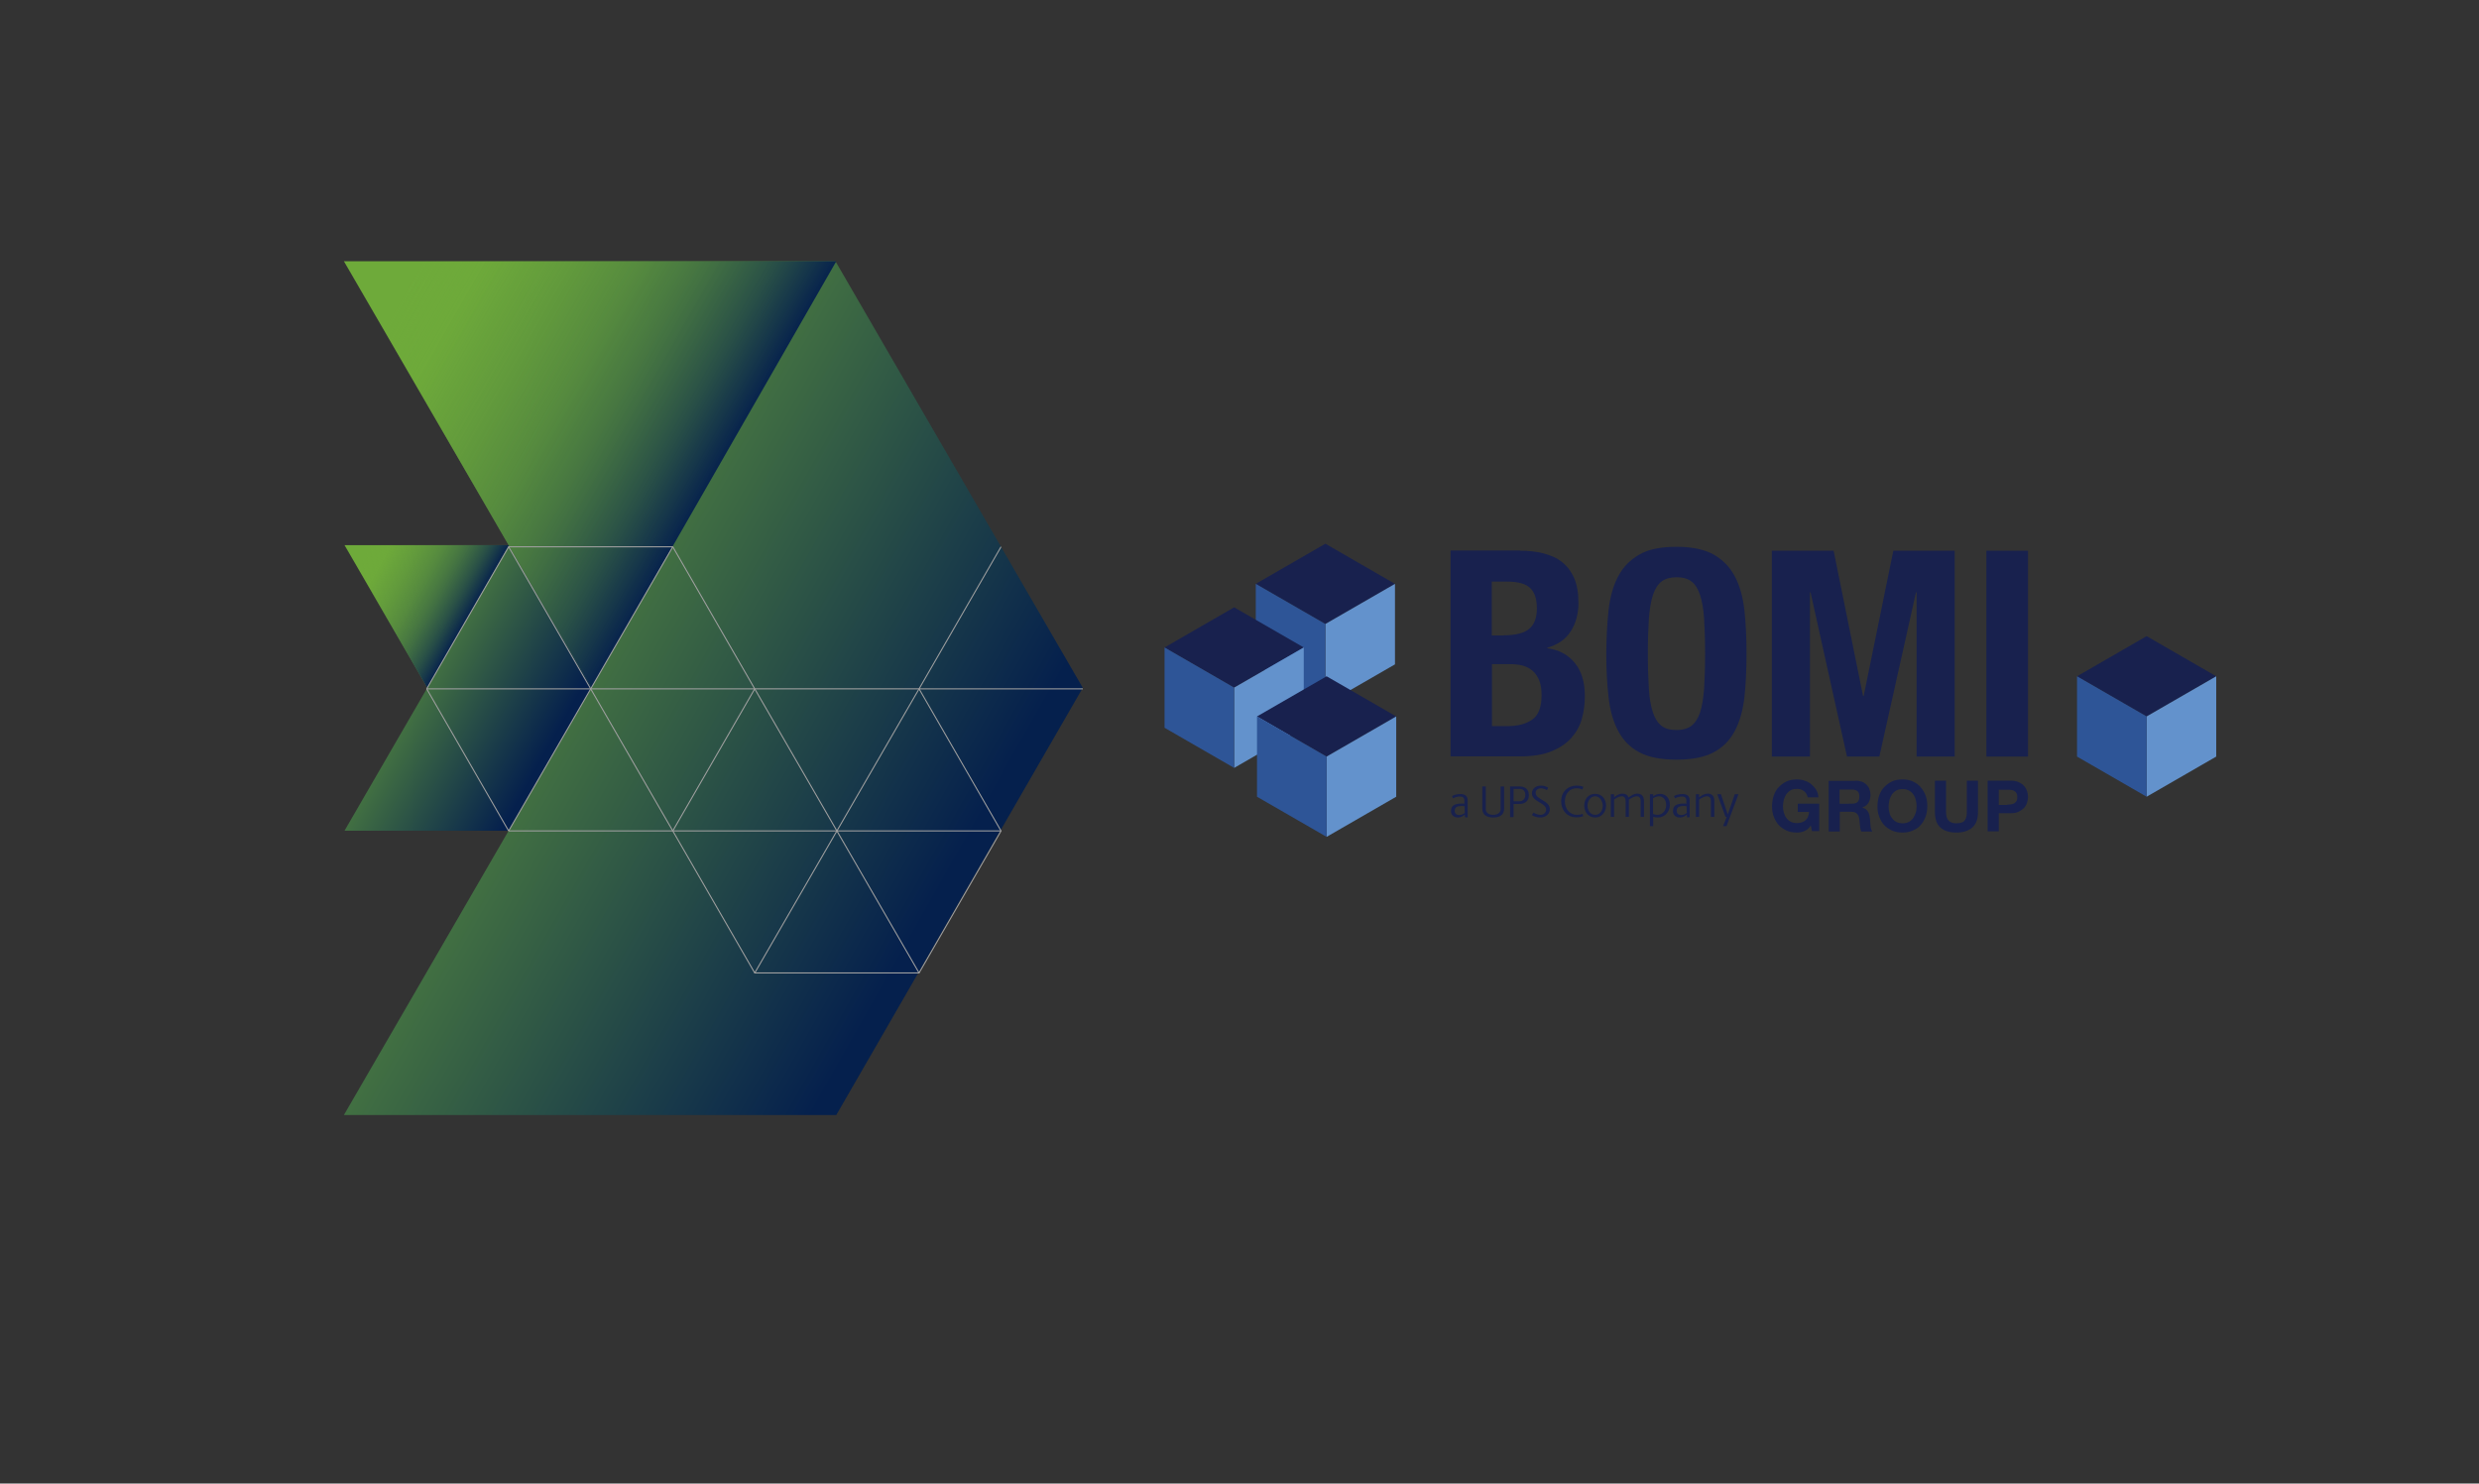 <?xml version="1.0" encoding="UTF-8"?> <svg xmlns="http://www.w3.org/2000/svg" xmlns:xlink="http://www.w3.org/1999/xlink" version="1.1" id="Layer_1" x="0px" y="0px" viewBox="0 0 1203.8 720.6" style="enable-background:new 0 0 1203.8 720.6;" xml:space="preserve"><rect x="0" y="0" width="1203.8" height="720.6" fill="#333333" stroke="none"/> <style type="text/css"> .st0{fill:url(#SVGID_1_);} .st1{fill:url(#SVGID_00000081636115043038004920000018175259428872933000_);} .st2{fill:url(#SVGID_00000013181604250637888530000016481396350867229612_);} .st3{fill:url(#SVGID_00000146465857607753770480000009686555807416060298_);} .st4{display:none;} .st5{display:inline;} .st6{fill:#F5F5F7;} .st7{fill:none;stroke:#B3B2B2;stroke-width:0.5;stroke-miterlimit:10;} .st8{fill:none;stroke:#D6D6D6;stroke-width:0.25;stroke-miterlimit:10;} .st9{fill:url(#SVGID_00000112616983893611471290000003050598667936808330_);} .st10{fill:url(#SVGID_00000078756057577638683020000005391684608831575485_);} .st11{fill:url(#SVGID_00000134222434995335619760000012288367416929893015_);} .st12{fill:url(#SVGID_00000086675822938611670110000015931288249921716613_);} .st13{fill:none;stroke:#232323;stroke-width:0.5;stroke-miterlimit:10;} .st14{fill:none;stroke:#232323;stroke-width:0.25;stroke-miterlimit:10;} .st15{fill:none;stroke:#232323;stroke-miterlimit:10;} .st16{fill:url(#SVGID_00000029045491491901274900000015446886186867786127_);} .st17{fill:url(#SVGID_00000167380279651175637950000008452380090213186195_);} .st18{fill:#232323;} .st19{fill:#FFFFFF;} .st20{fill:none;stroke:#AFAFAF;stroke-width:0.5;stroke-miterlimit:10;} .st21{fill:url(#SVGID_00000140719038409595830260000016417887497472142488_);} .st22{fill:url(#SVGID_00000000943495495556095650000015680070949173032080_);} .st23{fill:url(#SVGID_00000059301679252407576860000012771991848289413778_);} .st24{fill:url(#SVGID_00000036209306937728750560000017278471136152006589_);} .st25{fill:url(#SVGID_00000172431011091956099480000008715323701737107092_);} .st26{fill:url(#SVGID_00000129164356003852248350000014140514586209108884_);} .st27{fill:url(#SVGID_00000099649445703914990470000002922701153879048379_);} .st28{fill:url(#SVGID_00000180353463510431562060000004678207037647348887_);} .st29{fill:none;stroke:#A0A0A0;stroke-width:0.5;stroke-miterlimit:10;} .st30{fill:#18214E;} .st31{fill:#6392CC;} .st32{fill:#2E5597;} .st33{fill:url(#SVGID_00000081649641611348338960000017608525566961005714_);} .st34{fill:url(#SVGID_00000096055411734671428820000010740366509132073625_);} .st35{fill:url(#SVGID_00000181051435998296179960000004758791786626048690_);} .st36{fill:url(#SVGID_00000173123830798684706900000000718918069737768347_);} </style> <g> <g> <linearGradient id="SVGID_1_" gradientUnits="userSpaceOnUse" x1="-580.847" y1="-324.477" x2="-460.091" y2="-256.173" gradientTransform="matrix(1 0 0 1 0 -117)"> <stop offset="0" style="stop-color:#6EAA3A"></stop> <stop offset="1" style="stop-color:#05204D"></stop> </linearGradient> <polygon class="st0" points="-480.8,-495.8 -577.2,-495.8 -528.7,-412.2 -577.2,-328.5 -480,-328.5 -432.3,-412.2 "></polygon> <linearGradient id="SVGID_00000037657237757087311230000010876935008532120742_" gradientUnits="userSpaceOnUse" x1="-587.877" y1="-384.732" x2="-504.162" y2="-336.663" gradientTransform="matrix(1 0 0 1 0 -117)"> <stop offset="0.265" style="stop-color:#6EAA3A;stop-opacity:0"></stop> <stop offset="0.393" style="stop-color:#6BA63B;stop-opacity:0.174"></stop> <stop offset="0.518" style="stop-color:#629A3C;stop-opacity:0.344"></stop> <stop offset="0.642" style="stop-color:#53873F;stop-opacity:0.513"></stop> <stop offset="0.765" style="stop-color:#3E6B43;stop-opacity:0.681"></stop> <stop offset="0.887" style="stop-color:#234848;stop-opacity:0.846"></stop> <stop offset="1" style="stop-color:#05204D"></stop> </linearGradient> <polygon style="fill:url(#SVGID_00000037657237757087311230000010876935008532120742_);" points="-480.8,-495.8 -577.2,-495.8 -528.7,-412.2 "></polygon> </g> </g> <g> <g> <linearGradient id="SVGID_00000140724107981669052820000001774527136964010934_" gradientUnits="userSpaceOnUse" x1="-502.69" y1="-334.902" x2="-339.308" y2="-242.487" gradientTransform="matrix(1 0 0 1 0 -117)"> <stop offset="0" style="stop-color:#6EAA3A"></stop> <stop offset="1" style="stop-color:#05204D"></stop> </linearGradient> <polygon style="fill:url(#SVGID_00000140724107981669052820000001774527136964010934_);" points="-367.3,-525.4 -497.7,-525.4 -432.2,-412.3 -497.7,-299 -366.3,-299 -301.7,-412.3 "></polygon> <linearGradient id="SVGID_00000133526171513534045720000009488050945989208760_" gradientUnits="userSpaceOnUse" x1="-512.204" y1="-416.421" x2="-398.939" y2="-351.384" gradientTransform="matrix(1 0 0 1 0 -117)"> <stop offset="0.265" style="stop-color:#6EAA3A;stop-opacity:0"></stop> <stop offset="0.393" style="stop-color:#6BA63B;stop-opacity:0.174"></stop> <stop offset="0.518" style="stop-color:#629A3C;stop-opacity:0.344"></stop> <stop offset="0.642" style="stop-color:#53873F;stop-opacity:0.513"></stop> <stop offset="0.765" style="stop-color:#3E6B43;stop-opacity:0.681"></stop> <stop offset="0.887" style="stop-color:#234848;stop-opacity:0.846"></stop> <stop offset="1" style="stop-color:#05204D"></stop> </linearGradient> <polygon style="fill:url(#SVGID_00000133526171513534045720000009488050945989208760_);" points="-367.3,-525.4 -497.7,-525.4 -432.2,-412.3 "></polygon> </g> </g> <g id="Standard_-_Right" class="st4"> <g class="st5"> <g> <polygon class="st6" points="-6469.3,-1294.9 -7494.3,-1294.9 -7628.8,-1062 -7494.3,-829.1 -6469.3,-829.1 "></polygon> <g> <g> <g> <g> <polygon class="st7" points="-7967.1,-1115.3 -8028.5,-1115.3 -8059.3,-1062.1 -8028.5,-1008.8 -7967.1,-1008.8 -7936.3,-1062.1 "></polygon> <line class="st7" x1="-8028.5" y1="-1115.3" x2="-7967.1" y2="-1008.8"></line> <line class="st7" x1="-7967.1" y1="-1115.3" x2="-8028.5" y2="-1008.8"></line> <line class="st7" x1="-8059.3" y1="-1062.1" x2="-7936.3" y2="-1062.1"></line> </g> <g> <polyline class="st7" points="-7844.1,-1115.3 -7874.9,-1168.5 -7936.3,-1168.5 -7967.1,-1115.3 "></polyline> <line class="st7" x1="-7936.3" y1="-1062.1" x2="-7874.9" y2="-1062.1"></line> <line class="st7" x1="-7936.3" y1="-1168.5" x2="-7874.9" y2="-1062.1"></line> <line class="st7" x1="-7874.9" y1="-1168.5" x2="-7936.3" y2="-1062.1"></line> <line class="st7" x1="-7967.1" y1="-1115.3" x2="-7844.1" y2="-1115.3"></line> </g> <g> <polygon class="st7" points="-7782.7,-1115.3 -7844.1,-1115.3 -7874.9,-1062.1 -7844.1,-1008.8 -7782.7,-1008.8 -7751.9,-1062.1 "></polygon> <line class="st7" x1="-7844.1" y1="-1115.3" x2="-7782.7" y2="-1008.8"></line> <line class="st7" x1="-7782.7" y1="-1115.3" x2="-7844.1" y2="-1008.8"></line> <line class="st7" x1="-7874.9" y1="-1062.1" x2="-7751.9" y2="-1062.1"></line> </g> <g> <polyline class="st7" points="-7659.7,-1115.3 -7690.5,-1168.5 -7751.9,-1168.5 -7782.7,-1115.3 "></polyline> <line class="st7" x1="-7751.9" y1="-1062.1" x2="-7690.5" y2="-1062.1"></line> <line class="st7" x1="-7751.9" y1="-1168.5" x2="-7690.5" y2="-1062.1"></line> <line class="st7" x1="-7690.5" y1="-1168.5" x2="-7751.9" y2="-1062.1"></line> <line class="st7" x1="-7782.7" y1="-1115.3" x2="-7659.7" y2="-1115.3"></line> </g> <g> <polygon class="st7" points="-7598.3,-1115.3 -7659.7,-1115.3 -7690.5,-1062.1 -7659.7,-1008.8 -7598.3,-1008.8 -7567.5,-1062.1 "></polygon> <line class="st7" x1="-7659.7" y1="-1115.3" x2="-7598.3" y2="-1008.8"></line> <line class="st7" x1="-7598.3" y1="-1115.3" x2="-7659.7" y2="-1008.8"></line> <line class="st7" x1="-7690.5" y1="-1062.1" x2="-7567.5" y2="-1062.1"></line> </g> </g> </g> </g> </g> <g> <g> <g> <g> <polygon class="st7" points="-6727.7,-1150.9 -6830.9,-1150.9 -6882.5,-1061.6 -6830.9,-972.3 -6727.7,-972.3 -6676.2,-1061.6 "></polygon> <line class="st7" x1="-6830.9" y1="-1150.9" x2="-6727.7" y2="-972.3"></line> <line class="st7" x1="-6727.7" y1="-1150.9" x2="-6830.9" y2="-972.3"></line> <line class="st7" x1="-6882.5" y1="-1061.6" x2="-6676.2" y2="-1061.6"></line> </g> <g> <polyline class="st7" points="-6521.5,-1150.9 -6573,-1240.3 -6676.2,-1240.3 -6727.7,-1150.9 "></polyline> <line class="st7" x1="-6676.2" y1="-1061.6" x2="-6573" y2="-1061.6"></line> <line class="st7" x1="-6676.2" y1="-1240.3" x2="-6573" y2="-1061.6"></line> <line class="st7" x1="-6573" y1="-1240.3" x2="-6676.2" y2="-1061.6"></line> <line class="st7" x1="-6727.7" y1="-1150.9" x2="-6521.5" y2="-1150.9"></line> </g> <g> <polygon class="st7" points="-6418.3,-1150.9 -6521.5,-1150.9 -6573,-1061.6 -6521.5,-972.3 -6418.3,-972.3 -6366.7,-1061.6 "></polygon> <line class="st7" x1="-6521.5" y1="-1150.9" x2="-6418.3" y2="-972.3"></line> <line class="st7" x1="-6418.3" y1="-1150.9" x2="-6521.5" y2="-972.3"></line> <line class="st7" x1="-6573" y1="-1061.6" x2="-6366.7" y2="-1061.6"></line> </g> <g> <polyline class="st7" points="-6212,-1150.9 -6263.6,-1240.3 -6366.7,-1240.3 -6418.3,-1150.9 "></polyline> <line class="st7" x1="-6366.7" y1="-1061.6" x2="-6263.6" y2="-1061.6"></line> <line class="st7" x1="-6366.7" y1="-1240.3" x2="-6263.6" y2="-1061.6"></line> <line class="st7" x1="-6263.6" y1="-1240.3" x2="-6366.7" y2="-1061.6"></line> <line class="st7" x1="-6418.3" y1="-1150.9" x2="-6212" y2="-1150.9"></line> </g> <g> <polygon class="st7" points="-6108.9,-1150.9 -6212,-1150.9 -6263.6,-1061.6 -6212,-972.3 -6108.9,-972.3 -6057.3,-1061.6 "></polygon> <line class="st7" x1="-6212" y1="-1150.9" x2="-6108.9" y2="-972.3"></line> <line class="st7" x1="-6108.9" y1="-1150.9" x2="-6212" y2="-972.3"></line> <line class="st7" x1="-6263.6" y1="-1061.6" x2="-6057.3" y2="-1061.6"></line> </g> </g> </g> </g> </g> </g> <g> <g> <line class="st8" x1="-6187" y1="-630.1" x2="-6229.6" y2="-703.4"></line> <line class="st8" x1="-6229.6" y1="-556.6" x2="-6187" y2="-630.1"></line> <line class="st8" x1="-6190" y1="-630.1" x2="-6232.6" y2="-703.4"></line> <line class="st8" x1="-6232.6" y1="-556.6" x2="-6190" y2="-630.1"></line> <line class="st8" x1="-6193" y1="-630.1" x2="-6235.6" y2="-703.4"></line> <line class="st8" x1="-6235.6" y1="-556.6" x2="-6193" y2="-630.1"></line> <line class="st8" x1="-6196" y1="-630.1" x2="-6238.6" y2="-703.4"></line> <line class="st8" x1="-6238.6" y1="-556.6" x2="-6196" y2="-630.1"></line> <line class="st8" x1="-6199" y1="-630.1" x2="-6241.6" y2="-703.4"></line> <line class="st8" x1="-6241.6" y1="-556.6" x2="-6199" y2="-630.1"></line> <line class="st8" x1="-6202" y1="-630.1" x2="-6244.6" y2="-703.4"></line> <line class="st8" x1="-6244.6" y1="-556.6" x2="-6202" y2="-630.1"></line> <line class="st8" x1="-6205" y1="-630.1" x2="-6247.6" y2="-703.4"></line> <line class="st8" x1="-6247.6" y1="-556.6" x2="-6205" y2="-630.1"></line> <line class="st8" x1="-6208" y1="-630.1" x2="-6250.6" y2="-703.4"></line> <line class="st8" x1="-6250.6" y1="-556.6" x2="-6208" y2="-630.1"></line> </g> <g> <g> <linearGradient id="SVGID_00000052068238033630766710000004727392892545569209_" gradientUnits="userSpaceOnUse" x1="-6298.173" y1="-530.202" x2="-6227.658" y2="-490.316" gradientTransform="matrix(1 0 0 1 0 -117)"> <stop offset="0" style="stop-color:#6EAA3A"></stop> <stop offset="1" style="stop-color:#05204D"></stop> </linearGradient> <polygon style="fill:url(#SVGID_00000052068238033630766710000004727392892545569209_);" points="-6239.7,-678.9 -6296,-678.9 -6267.8,-630.1 -6296,-581.2 -6239.7,-581.2 -6211.5,-630.1 "></polygon> <linearGradient id="SVGID_00000111158885310871980510000007004870408647707827_" gradientUnits="userSpaceOnUse" x1="-6302.287" y1="-565.37" x2="-6253.403" y2="-537.301" gradientTransform="matrix(1 0 0 1 0 -117)"> <stop offset="0.265" style="stop-color:#6EAA3A;stop-opacity:0"></stop> <stop offset="0.393" style="stop-color:#6BA63B;stop-opacity:0.174"></stop> <stop offset="0.518" style="stop-color:#629A3C;stop-opacity:0.344"></stop> <stop offset="0.642" style="stop-color:#53873F;stop-opacity:0.513"></stop> <stop offset="0.765" style="stop-color:#3E6B43;stop-opacity:0.681"></stop> <stop offset="0.887" style="stop-color:#234848;stop-opacity:0.846"></stop> <stop offset="1" style="stop-color:#05204D"></stop> </linearGradient> <polygon style="fill:url(#SVGID_00000111158885310871980510000007004870408647707827_);" points="-6239.7,-678.9 -6296,-678.9 -6267.8,-630.1 "></polygon> </g> </g> <g> <g> <linearGradient id="SVGID_00000114050023839535980660000009977218233701527950_" gradientUnits="userSpaceOnUse" x1="-6059.436" y1="-522.962" x2="-6018.838" y2="-499.999" gradientTransform="matrix(1 0 0 1 0 -117)"> <stop offset="0" style="stop-color:#6EAA3A"></stop> <stop offset="1" style="stop-color:#05204D"></stop> </linearGradient> <polygon style="fill:url(#SVGID_00000114050023839535980660000009977218233701527950_);" points="-6025.8,-658.2 -6058.2,-658.2 -6041.9,-630.1 -6058.2,-602 -6025.8,-602 -6009.5,-630.1 "></polygon> <linearGradient id="SVGID_00000161591784610046114550000002396359396436863399_" gradientUnits="userSpaceOnUse" x1="-6061.809" y1="-543.204" x2="-6033.664" y2="-527.043" gradientTransform="matrix(1 0 0 1 0 -117)"> <stop offset="0.265" style="stop-color:#6EAA3A;stop-opacity:0"></stop> <stop offset="0.393" style="stop-color:#6BA63B;stop-opacity:0.174"></stop> <stop offset="0.518" style="stop-color:#629A3C;stop-opacity:0.344"></stop> <stop offset="0.642" style="stop-color:#53873F;stop-opacity:0.513"></stop> <stop offset="0.765" style="stop-color:#3E6B43;stop-opacity:0.681"></stop> <stop offset="0.887" style="stop-color:#234848;stop-opacity:0.846"></stop> <stop offset="1" style="stop-color:#05204D"></stop> </linearGradient> <polygon style="fill:url(#SVGID_00000161591784610046114550000002396359396436863399_);" points="-6025.8,-658.2 -6058.2,-658.2 -6041.9,-630.1 "></polygon> </g> </g> <g> <g> <polygon class="st8" points="-6352.5,-678.9 -6409,-678.9 -6437.1,-630.1 -6409,-581.1 -6352.5,-581.1 -6324.2,-630.1 "></polygon> <line class="st8" x1="-6409" y1="-678.9" x2="-6352.5" y2="-581.1"></line> <line class="st8" x1="-6352.5" y1="-678.9" x2="-6409" y2="-581.1"></line> <line class="st8" x1="-6437.1" y1="-630.1" x2="-6324.2" y2="-630.1"></line> </g> <g> <polyline class="st8" points="-6239.6,-678.9 -6267.8,-727.8 -6324.2,-727.8 -6352.5,-678.9 "></polyline> <line class="st8" x1="-6324.2" y1="-630.1" x2="-6267.8" y2="-630.1"></line> <line class="st8" x1="-6324.2" y1="-727.8" x2="-6267.8" y2="-630.1"></line> <line class="st8" x1="-6267.8" y1="-727.8" x2="-6324.2" y2="-630.1"></line> <line class="st8" x1="-6352.5" y1="-678.9" x2="-6239.6" y2="-678.9"></line> </g> <g> <polygon class="st8" points="-6183.1,-678.9 -6239.6,-678.9 -6267.8,-630.1 -6239.6,-581.1 -6183.1,-581.1 -6154.8,-630.1 "></polygon> <line class="st8" x1="-6239.6" y1="-678.9" x2="-6183.1" y2="-581.1"></line> <line class="st8" x1="-6183.1" y1="-678.9" x2="-6239.6" y2="-581.1"></line> <line class="st8" x1="-6267.8" y1="-630.1" x2="-6154.8" y2="-630.1"></line> </g> <g> <polyline class="st8" points="-6070.2,-678.9 -6098.4,-727.8 -6154.8,-727.8 -6183.1,-678.9 "></polyline> <line class="st8" x1="-6154.8" y1="-630.1" x2="-6098.4" y2="-630.1"></line> <line class="st8" x1="-6154.8" y1="-727.8" x2="-6098.4" y2="-630.1"></line> <line class="st8" x1="-6098.4" y1="-727.8" x2="-6154.8" y2="-630.1"></line> <line class="st8" x1="-6183.1" y1="-678.9" x2="-6070.2" y2="-678.9"></line> </g> <g> <polygon class="st8" points="-6013.8,-678.9 -6070.2,-678.9 -6098.4,-630.1 -6070.2,-581.1 -6013.8,-581.1 -5985.5,-630.1 "></polygon> <line class="st8" x1="-6070.2" y1="-678.9" x2="-6013.8" y2="-581.1"></line> <line class="st8" x1="-6013.8" y1="-678.9" x2="-6070.2" y2="-581.1"></line> <line class="st8" x1="-6098.4" y1="-630.1" x2="-5985.5" y2="-630.1"></line> </g> </g> <polygon class="st13" points="-6604.1,-746.2 -6639.6,-746.2 -6657.3,-715.5 -6639.6,-684.8 -6604.1,-684.8 -6586.4,-715.5 "></polygon> <polygon class="st14" points="-6434.4,-753.2 -6450.7,-753.2 -6458.8,-739 -6450.7,-725 -6434.4,-725 -6426.3,-739 "></polygon> <polygon class="st14" points="-6703.1,-538.2 -6724,-538.2 -6734.4,-520.1 -6724,-502 -6703.1,-502 -6692.7,-520.1 "></polygon> <g> <g> <polygon class="st8" points="-6590.4,-581.1 -6626.8,-581.1 -6644.8,-549.7 -6626.8,-518.2 -6590.4,-518.2 -6572.2,-549.7 "></polygon> <line class="st8" x1="-6626.8" y1="-581.1" x2="-6590.4" y2="-518.2"></line> <line class="st8" x1="-6590.4" y1="-581.1" x2="-6626.8" y2="-518.2"></line> <line class="st8" x1="-6644.8" y1="-549.7" x2="-6572.2" y2="-549.7"></line> </g> <g> <polyline class="st8" points="-6517.9,-581.1 -6536,-612.5 -6572.2,-612.5 -6590.4,-581.1 "></polyline> <line class="st8" x1="-6572.2" y1="-549.7" x2="-6536" y2="-549.7"></line> <line class="st8" x1="-6572.2" y1="-612.5" x2="-6536" y2="-549.7"></line> <line class="st8" x1="-6536" y1="-612.5" x2="-6572.2" y2="-549.7"></line> <line class="st8" x1="-6590.4" y1="-581.1" x2="-6517.9" y2="-581.1"></line> </g> <g> <polygon class="st8" points="-6481.6,-581.1 -6517.9,-581.1 -6536,-549.7 -6517.9,-518.2 -6481.6,-518.2 -6463.4,-549.7 "></polygon> <line class="st8" x1="-6517.9" y1="-581.1" x2="-6481.6" y2="-518.2"></line> <line class="st8" x1="-6481.6" y1="-581.1" x2="-6517.9" y2="-518.2"></line> <line class="st8" x1="-6536" y1="-549.7" x2="-6463.4" y2="-549.7"></line> </g> <g> <polyline class="st8" points="-6409,-581.1 -6427,-612.5 -6463.4,-612.5 -6481.6,-581.1 "></polyline> <line class="st8" x1="-6463.4" y1="-549.7" x2="-6427" y2="-549.7"></line> <line class="st8" x1="-6463.4" y1="-612.5" x2="-6427" y2="-549.7"></line> <line class="st8" x1="-6427" y1="-612.5" x2="-6463.4" y2="-549.7"></line> <line class="st8" x1="-6481.6" y1="-581.1" x2="-6409" y2="-581.1"></line> </g> <g> <polygon class="st8" points="-6372.7,-581.1 -6409,-581.1 -6427,-549.7 -6409,-518.2 -6372.7,-518.2 -6354.4,-549.7 "></polygon> <line class="st8" x1="-6409" y1="-581.1" x2="-6372.7" y2="-518.2"></line> <line class="st8" x1="-6372.7" y1="-581.1" x2="-6409" y2="-518.2"></line> <line class="st8" x1="-6427" y1="-549.7" x2="-6354.4" y2="-549.7"></line> </g> </g> <polygon class="st13" points="-6325.7,-564.7 -6343.1,-564.7 -6351.7,-549.5 -6343.1,-534.5 -6325.7,-534.5 -6317,-549.5 "></polygon> <polygon class="st13" points="-6545.4,-596.1 -6562.8,-596.1 -6571.5,-581.1 -6562.8,-566 -6545.4,-566 -6536.8,-581.1 "></polygon> <polygon class="st14" points="-6058.4,-748 -6070.2,-748 -6076,-737.9 -6070.2,-727.8 -6058.4,-727.8 -6052.6,-737.9 "></polygon> <polygon class="st15" points="-6084.8,-630.1 -6063.4,-592.9 -6020.5,-592.9 -5999,-630.1 -6020.5,-667.2 -6063.4,-667.2 "></polygon> <polygon class="st15" points="-6423.5,-630.1 -6402.1,-592.9 -6359.2,-592.9 -6337.8,-630.1 -6359.2,-667.2 -6402.1,-667.2 "></polygon> <line class="st13" x1="-6586.4" y1="-715.5" x2="-6430.1" y2="-715.5"></line> <line class="st13" x1="-6430.1" y1="-715.5" x2="-6402.1" y2="-667.2"></line> <line class="st13" x1="-6359.2" y1="-592.9" x2="-6343.1" y2="-564.7"></line> <polygon class="st14" points="-6225.6,-703.4 -6310.2,-703.4 -6352.4,-630.1 -6310.2,-556.6 -6225.6,-556.6 -6183,-630.1 "></polygon> <line class="st14" x1="-6206" y1="-737.2" x2="-6225.6" y2="-703.4"></line> <line class="st14" x1="-6076" y1="-737.2" x2="-6206" y2="-737.2"></line> <line class="st14" x1="-6225.6" y1="-556.6" x2="-6201.4" y2="-514.6"></line> <g> <polygon class="st13" points="-5969.1,-526.1 -5982.4,-526.1 -5989.1,-514.6 -5982.4,-503.1 -5969.1,-503.1 -5962.5,-514.6 "></polygon> <line class="st14" x1="-6201.4" y1="-514.6" x2="-5989.1" y2="-514.6"></line> </g> <line class="st13" x1="-6402.1" y1="-592.9" x2="-6409" y2="-581.1"></line> <line class="st13" x1="-6536.8" y1="-581.1" x2="-6409" y2="-581.1"></line> <line class="st15" x1="-6169.8" y1="-630.1" x2="-6084.8" y2="-630.1"></line> <polygon class="st15" points="-6176.4,-641.5 -6189.7,-641.5 -6196.3,-630 -6189.7,-618.6 -6176.4,-618.6 -6169.8,-630 "></polygon> </g> <polygon class="st14" points="-7100.3,-745.9 -7121.2,-745.9 -7131.6,-727.8 -7121.2,-709.7 -7100.3,-709.7 -7089.9,-727.8 "></polygon> <polygon class="st14" points="-7243,-479.3 -7253.4,-479.3 -7258.6,-470.3 -7253.4,-461.2 -7243,-461.2 -7237.8,-470.3 "></polygon> <g> <g> <g> <linearGradient id="SVGID_00000023994731328137387780000011823763906789067931_" gradientUnits="userSpaceOnUse" x1="-3512.616" y1="-525.942" x2="-3460.031" y2="-496.199" gradientTransform="matrix(1 0 0 1 0 -117)"> <stop offset="0" style="stop-color:#6EAA3A"></stop> <stop offset="1" style="stop-color:#05204D"></stop> </linearGradient> <polygon style="fill:url(#SVGID_00000023994731328137387780000011823763906789067931_);" points="-3469,-666.6 -3511,-666.6 -3489.9,-630.2 -3511,-593.7 -3469,-593.7 -3448,-630.2 "></polygon> <linearGradient id="SVGID_00000030456084003822563620000004787090503245818529_" gradientUnits="userSpaceOnUse" x1="-3515.669" y1="-552.197" x2="-3479.214" y2="-531.264" gradientTransform="matrix(1 0 0 1 0 -117)"> <stop offset="0.265" style="stop-color:#6EAA3A;stop-opacity:0"></stop> <stop offset="0.393" style="stop-color:#6BA63B;stop-opacity:0.174"></stop> <stop offset="0.518" style="stop-color:#629A3C;stop-opacity:0.344"></stop> <stop offset="0.642" style="stop-color:#53873F;stop-opacity:0.513"></stop> <stop offset="0.765" style="stop-color:#3E6B43;stop-opacity:0.681"></stop> <stop offset="0.887" style="stop-color:#234848;stop-opacity:0.846"></stop> <stop offset="1" style="stop-color:#05204D"></stop> </linearGradient> <polygon style="fill:url(#SVGID_00000030456084003822563620000004787090503245818529_);" points="-3469,-666.6 -3511,-666.6 -3489.9,-630.2 "></polygon> </g> </g> <g> <g> <polygon class="st8" points="-3679,-666.6 -3721,-666.6 -3742,-630.2 -3721,-593.7 -3679,-593.7 -3658,-630.2 "></polygon> <line class="st8" x1="-3721" y1="-666.6" x2="-3679" y2="-593.7"></line> <line class="st8" x1="-3679" y1="-666.6" x2="-3721" y2="-593.7"></line> <line class="st8" x1="-3742" y1="-630.2" x2="-3658" y2="-630.2"></line> </g> <g> <polyline class="st8" points="-3595,-666.6 -3616,-702.9 -3658,-702.9 -3679,-666.6 "></polyline> <line class="st8" x1="-3658" y1="-630.2" x2="-3616" y2="-630.2"></line> <line class="st8" x1="-3658" y1="-702.9" x2="-3616" y2="-630.2"></line> <line class="st8" x1="-3616" y1="-702.9" x2="-3658" y2="-630.2"></line> <line class="st8" x1="-3679" y1="-666.6" x2="-3595" y2="-666.6"></line> </g> <g> <polygon class="st8" points="-3553,-666.6 -3595,-666.6 -3616,-630.2 -3595,-593.7 -3553,-593.7 -3531.9,-630.2 "></polygon> <line class="st8" x1="-3595" y1="-666.6" x2="-3553" y2="-593.7"></line> <line class="st8" x1="-3553" y1="-666.6" x2="-3595" y2="-593.7"></line> <line class="st8" x1="-3616" y1="-630.2" x2="-3531.9" y2="-630.2"></line> </g> <g> <polyline class="st8" points="-3469,-666.6 -3489.9,-702.9 -3531.9,-702.9 -3553,-666.6 "></polyline> <line class="st8" x1="-3531.9" y1="-630.2" x2="-3489.9" y2="-630.2"></line> <line class="st8" x1="-3531.9" y1="-702.9" x2="-3489.9" y2="-630.2"></line> <line class="st8" x1="-3489.9" y1="-702.9" x2="-3531.9" y2="-630.2"></line> <line class="st8" x1="-3553" y1="-666.6" x2="-3469" y2="-666.6"></line> </g> <g> <polygon class="st8" points="-3427,-666.6 -3469,-666.6 -3489.9,-630.2 -3469,-593.7 -3427,-593.7 -3405.9,-630.2 "></polygon> <line class="st8" x1="-3469" y1="-666.6" x2="-3427" y2="-593.7"></line> <line class="st8" x1="-3427" y1="-666.6" x2="-3469" y2="-593.7"></line> <line class="st8" x1="-3489.9" y1="-630.2" x2="-3405.9" y2="-630.2"></line> </g> </g> <polygon class="st14" points="-3818,-745.9 -3830.1,-745.9 -3836.2,-735.4 -3830.1,-724.9 -3818,-724.9 -3811.9,-735.4 "></polygon> <g> <g> <line class="st8" x1="-3702.8" y1="-630.2" x2="-3734.5" y2="-684.8"></line> <line class="st8" x1="-3734.5" y1="-575.5" x2="-3702.8" y2="-630.2"></line> <line class="st8" x1="-3705" y1="-630.2" x2="-3736.7" y2="-684.8"></line> <line class="st8" x1="-3736.7" y1="-575.5" x2="-3705" y2="-630.2"></line> <line class="st8" x1="-3707.3" y1="-630.2" x2="-3738.9" y2="-684.8"></line> <line class="st8" x1="-3738.9" y1="-575.5" x2="-3707.3" y2="-630.2"></line> <line class="st8" x1="-3709.5" y1="-630.2" x2="-3741.2" y2="-684.8"></line> <line class="st8" x1="-3741.2" y1="-575.5" x2="-3709.5" y2="-630.2"></line> <line class="st8" x1="-3711.7" y1="-630.2" x2="-3743.4" y2="-684.8"></line> <line class="st8" x1="-3743.4" y1="-575.5" x2="-3711.7" y2="-630.2"></line> <line class="st8" x1="-3714" y1="-630.2" x2="-3745.6" y2="-684.8"></line> <line class="st8" x1="-3745.6" y1="-575.5" x2="-3714" y2="-630.2"></line> <line class="st8" x1="-3716.2" y1="-630.2" x2="-3747.9" y2="-684.8"></line> <line class="st8" x1="-3747.9" y1="-575.5" x2="-3716.2" y2="-630.2"></line> <line class="st8" x1="-3718.4" y1="-630.2" x2="-3750.1" y2="-684.8"></line> <line class="st8" x1="-3750.1" y1="-575.5" x2="-3718.4" y2="-630.2"></line> </g> </g> <g> <g> <polygon class="st8" points="-4057.2,-666.6 -4099.2,-666.6 -4120.1,-630.3 -4099.2,-593.8 -4057.2,-593.8 -4036.1,-630.3 "></polygon> <line class="st8" x1="-4099.2" y1="-666.6" x2="-4057.2" y2="-593.8"></line> <line class="st8" x1="-4057.2" y1="-666.6" x2="-4099.2" y2="-593.8"></line> <line class="st8" x1="-4120.1" y1="-630.3" x2="-4036.1" y2="-630.3"></line> </g> <g> <polyline class="st8" points="-3973.2,-666.6 -3994.1,-702.9 -4036.1,-702.9 -4057.2,-666.6 "></polyline> <line class="st8" x1="-4036.1" y1="-630.3" x2="-3994.1" y2="-630.3"></line> <line class="st8" x1="-4036.1" y1="-702.9" x2="-3994.1" y2="-630.3"></line> <line class="st8" x1="-3994.1" y1="-702.9" x2="-4036.1" y2="-630.3"></line> <line class="st8" x1="-4057.2" y1="-666.6" x2="-3973.2" y2="-666.6"></line> </g> <g> <polygon class="st8" points="-3931.1,-666.6 -3973.2,-666.6 -3994.1,-630.3 -3973.2,-593.8 -3931.1,-593.8 -3910.1,-630.3 "></polygon> <line class="st8" x1="-3973.2" y1="-666.6" x2="-3931.1" y2="-593.8"></line> <line class="st8" x1="-3931.1" y1="-666.6" x2="-3973.2" y2="-593.8"></line> <line class="st8" x1="-3994.1" y1="-630.3" x2="-3910.1" y2="-630.3"></line> </g> <g> <polyline class="st8" points="-3847.1,-666.6 -3868.1,-702.9 -3910.1,-702.9 -3931.1,-666.6 "></polyline> <line class="st8" x1="-3910.1" y1="-630.3" x2="-3868.1" y2="-630.3"></line> <line class="st8" x1="-3910.1" y1="-702.9" x2="-3868.1" y2="-630.3"></line> <line class="st8" x1="-3868.1" y1="-702.9" x2="-3910.1" y2="-630.3"></line> <line class="st8" x1="-3931.1" y1="-666.6" x2="-3847.1" y2="-666.6"></line> </g> <g> <polygon class="st8" points="-3805.1,-666.6 -3847.1,-666.6 -3868.1,-630.3 -3847.1,-593.8 -3805.1,-593.8 -3784,-630.3 "></polygon> <line class="st8" x1="-3847.1" y1="-666.6" x2="-3805.1" y2="-593.8"></line> <line class="st8" x1="-3805.1" y1="-666.6" x2="-3847.1" y2="-593.8"></line> <line class="st8" x1="-3868.1" y1="-630.3" x2="-3784" y2="-630.3"></line> </g> </g> <g> <polygon class="st14" points="-3923.4,-643.7 -3939,-643.7 -3946.7,-630.2 -3939,-616.8 -3923.4,-616.8 -3915.7,-630.2 "></polygon> <g> <polygon class="st15" points="-3878.4,-630.2 -3891.6,-653.1 -3918,-653.1 -3931.2,-630.2 -3918,-607.4 -3891.6,-607.4 "></polygon> <line class="st15" x1="-3835.9" y1="-630.2" x2="-3878.4" y2="-630.2"></line> </g> </g> <g> <g> <line class="st15" x1="-3690.5" y1="-630.2" x2="-3590" y2="-630.2"></line> <polygon class="st15" points="-3695.4,-638.7 -3705.3,-638.7 -3710.2,-630.1 -3705.3,-621.6 -3695.4,-621.6 -3690.5,-630.1 "></polygon> <polygon class="st15" points="-3821.1,-638.7 -3831,-638.7 -3835.9,-630.1 -3831,-621.6 -3821.1,-621.6 -3816.2,-630.1 "></polygon> </g> <polygon class="st15" points="-3590,-630.1 -3571.5,-598 -3534.5,-598 -3516,-630.1 -3534.5,-662.1 -3571.5,-662.1 "></polygon> </g> <polygon class="st14" points="-3674,-666.6 -3655.5,-634.5 -3618.5,-634.5 -3600,-666.6 -3618.5,-698.7 -3655.5,-698.7 "></polygon> <polygon class="st14" points="-3731.7,-684.8 -3794.7,-684.8 -3826.1,-630.2 -3794.7,-575.5 -3731.7,-575.5 -3700,-630.2 "></polygon> <g> <g> <path class="st18" d="M-3746.9-602.9v2.6h0.5v-1.1h0.1c0,0.1,0.7,1.1,0.7,1.1h0.6l-0.8-1.2c0.3-0.1,0.6-0.4,0.6-0.7 c0-0.4-0.3-0.8-0.8-0.8h-0.1L-3746.9-602.9z M-3746.2-602.5c0.4,0,0.5,0.2,0.5,0.4s-0.1,0.4-0.6,0.4h-0.1v-0.8L-3746.2-602.5 L-3746.2-602.5z"></path> <path class="st18" d="M-3744.4-601.6c0,1-0.8,1.8-1.8,1.8s-1.8-0.8-1.8-1.8s0.8-1.8,1.8-1.8S-3744.4-602.6-3744.4-601.6 L-3744.4-601.6 M-3746.2-603.8c-1.2,0-2.2,1-2.2,2.2s1,2.2,2.2,2.2s2.2-1,2.2-2.2S-3745-603.8-3746.2-603.8"></path> </g> <g id="Group_1028_00000116194068162275096150000002401353214150466488_" transform="translate(0 0)"> <g> <g id="Group_1026_00000052806139122103884610000014424501944647522228_" transform="translate(0 0)"> <path id="Path_840_00000082334746020998733860000012109137393952805025_" class="st18" d="M-3763.4-598.5 c-2.7-1.2-15.3-6.8-19.5-10.1c-4.8-3.9-7.3-9.5-7.3-16.2v-31c7.6-4.1,16.3-6.1,26.7-6.1s19.1,2,26.7,6.1v31 c0,6.7-2.5,12.3-7.3,16.2C-3748.1-605.2-3760.7-599.6-3763.4-598.5"></path> <path id="Path_841_00000152225626402668033680000011050868903327489685_" class="st19" d="M-3740-654.6 c-3.2-0.3-6.5-0.5-9.9-0.5c-12.5,0-25.9,2.7-37,12.9v17.4c0,5.7,2.1,10.4,6.1,13.6c3.5,2.9,14.3,7.8,17.4,9.1 c3-1.3,13.8-6.2,17.4-9.1c4-3.3,6.1-7.9,6.1-13.6L-3740-654.6 M-3784.6-626.6v-14.1h4.5v14.3c0,1.3,0.3,3.2,2.4,3.2 c0.7,0,1.5-0.2,2.1-0.5v-16.9h4.5v19.4c-2,1.3-4.4,1.9-6.8,1.8C-3782.3-619.4-3784.6-621.8-3784.6-626.6 M-3764.3-610.3h-4.5 v-29.3c1.8-1.1,3.9-1.7,6.1-1.6c5.4,0,8.3,4.1,8.3,10.6s-2.9,11.1-7.9,11.1c-0.7,0-1.4-0.1-2-0.3L-3764.3-610.3L-3764.3-610.3z M-3764.3-623.4c0.5,0.2,1,0.3,1.5,0.3c2.6,0,3.8-2.4,3.8-7.3c0-5-1.1-7.1-3.7-7.1c-0.5,0-1.1,0.1-1.6,0.3V-623.4z M-3753.4-635.3c0.1-3.3,2.8-5.9,6-5.9c1.8-0.1,3.5,0.4,4.9,1.5v3.9c-1.1-1.1-2.5-1.8-4-1.8c-1.3,0-2.6,0.5-2.6,2.1 s1.3,2.3,3,3.3c3.8,2.2,4.5,4.2,4.4,6.8c-0.1,2.9-2.1,6-6.5,6c-1.7,0-3.4-0.5-4.9-1.4v-4.1c1.2,1.1,2.7,1.7,4.3,1.8 c1.3,0.2,2.5-0.8,2.7-2.1c0-0.1,0-0.3,0-0.4c0-1.4-0.8-2.2-2.8-3.3C-3752.7-631.1-3753.4-632.9-3753.4-635.3 M-3782.3-609.3 c-4.5-3.7-6.9-9.1-6.9-15.5v-30.4c7.2-3.8,15.9-5.7,25.8-5.7c9.9,0,18.7,1.9,25.8,5.7v30.4c0,6.4-2.4,11.7-6.9,15.5 c-4.2,3.4-17.4,9.2-18.9,9.9C-3764.9-600.1-3778.2-605.9-3782.3-609.3"></path> </g> </g> </g> </g> <polygon class="st14" points="-3674,-593.8 -3655.5,-561.7 -3618.5,-561.7 -3600,-593.8 -3618.5,-625.8 -3655.5,-625.8 "></polygon> <polygon class="st14" points="-3596.1,-544.5 -3608.3,-544.5 -3614.3,-533.9 -3608.3,-523.5 -3596.1,-523.5 -3590.1,-533.9 "></polygon> <polygon class="st14" points="-4051.1,-604.2 -4063.3,-604.2 -4069.3,-593.7 -4063.3,-583.2 -4051.1,-583.2 -4045.1,-593.7 "></polygon> <g> <path d="M-3562.3-633.2v6.1h-1v-4.5l-1.8,4.5h-0.9l-1.8-4.5v4.5h-1v-6.1h1.2l2,4.8l2-4.8H-3562.3z"></path> <path d="M-3558.1-631.7c0.3,0.2,0.5,0.5,0.7,0.9v-1.1h1v4.8h-1v-1.1c-0.1,0.4-0.3,0.6-0.7,0.9c-0.3,0.2-0.7,0.3-1.1,0.3 c-0.4,0-0.8-0.1-1.1-0.3s-0.6-0.5-0.8-0.9s-0.3-0.8-0.3-1.3s0.1-0.9,0.3-1.3c0.2-0.4,0.4-0.7,0.8-0.9c0.3-0.2,0.7-0.3,1.1-0.3 C-3558.8-632-3558.4-631.9-3558.1-631.7z M-3560-630.7c-0.3,0.3-0.4,0.7-0.4,1.2s0.1,0.9,0.4,1.2c0.3,0.3,0.6,0.4,1.1,0.4 c0.3,0,0.5-0.1,0.7-0.2c0.2-0.1,0.4-0.3,0.5-0.6c0.1-0.2,0.2-0.5,0.2-0.8s-0.1-0.6-0.2-0.8c-0.1-0.2-0.3-0.4-0.5-0.6 c-0.2-0.1-0.5-0.2-0.7-0.2C-3559.3-631.1-3559.7-631-3560-630.7z"></path> <path d="M-3553.6-631.8c0.3-0.2,0.7-0.3,1-0.3v1.1h-0.3c-0.4,0-0.8,0.1-1,0.3c-0.3,0.2-0.4,0.6-0.4,1v2.4h-1v-4.8h1v0.9 C-3554.1-631.3-3553.9-631.6-3553.6-631.8z"></path> <path d="M-3549.1-627.2l-1.7-2.1v2.1h-1v-6.4h1v3.7l1.7-2h1.2l-2.1,2.4l2.1,2.4L-3549.1-627.2L-3549.1-627.2z"></path> <path d="M-3542.8-629.4h-3.7c0,0.5,0.2,0.9,0.4,1.1c0.3,0.2,0.6,0.4,0.9,0.4c0.3,0,0.6-0.1,0.8-0.3s0.4-0.4,0.4-0.7h1.1 c-0.1,0.3-0.2,0.6-0.4,0.9s-0.5,0.5-0.8,0.6s-0.7,0.2-1.1,0.2c-0.5,0-0.9-0.1-1.2-0.3c-0.4-0.2-0.6-0.5-0.8-0.9s-0.3-0.8-0.3-1.3 s0.1-0.9,0.3-1.3c0.2-0.4,0.5-0.7,0.8-0.9c0.4-0.2,0.8-0.3,1.2-0.3c0.5,0,0.9,0.1,1.2,0.3c0.4,0.2,0.6,0.5,0.8,0.8 s0.3,0.7,0.3,1.1C-3542.7-629.6-3542.7-629.5-3542.8-629.4z M-3543.9-630.6c-0.1-0.2-0.3-0.4-0.5-0.5s-0.4-0.2-0.7-0.2 c-0.4,0-0.7,0.1-1,0.4c-0.3,0.2-0.4,0.6-0.4,1.1h2.7C-3543.7-630.1-3543.8-630.4-3543.9-630.6z"></path> <path d="M-3537.7-631.5c0.3,0.4,0.5,0.9,0.5,1.5v2.8h-1v-2.7c0-0.4-0.1-0.8-0.3-1s-0.5-0.4-0.9-0.4s-0.7,0.1-0.9,0.4 s-0.4,0.6-0.4,1.1v2.6h-1v-4.8h1v1.1c0.1-0.4,0.3-0.6,0.6-0.8s0.7-0.3,1-0.3C-3538.5-632-3538.1-631.9-3537.7-631.5z"></path> </g> <g> <path d="M-3661.3-594v2.4h-1v-6.1h2.1c0.7,0,1.2,0.2,1.6,0.5c0.4,0.3,0.5,0.8,0.5,1.4c0,0.6-0.2,1-0.5,1.4s-0.9,0.5-1.6,0.5 L-3661.3-594L-3661.3-594z M-3659.1-595.9c0-0.3-0.1-0.6-0.3-0.8s-0.5-0.3-0.9-0.3h-1v2.1h1 C-3659.5-594.8-3659.1-595.2-3659.1-595.9z"></path> <path d="M-3653.8-596.2c0.4,0.2,0.7,0.5,0.9,0.9s0.3,0.8,0.3,1.3s-0.1,0.9-0.3,1.3c-0.2,0.4-0.5,0.7-0.9,0.9s-0.8,0.3-1.3,0.3 s-0.9-0.1-1.3-0.3c-0.4-0.2-0.7-0.5-0.9-0.9s-0.3-0.8-0.3-1.3s0.1-0.9,0.3-1.3c0.2-0.4,0.5-0.7,0.9-0.9s0.8-0.3,1.3-0.3 S-3654.2-596.4-3653.8-596.2z M-3655.7-595.5c-0.2,0.1-0.4,0.3-0.5,0.5s-0.2,0.5-0.2,0.9s0.1,0.7,0.2,0.9c0.1,0.2,0.3,0.4,0.5,0.5 s0.5,0.2,0.7,0.2s0.5-0.1,0.7-0.2c0.2-0.1,0.4-0.3,0.5-0.5s0.2-0.5,0.2-0.9c0-0.3-0.1-0.6-0.2-0.9c-0.1-0.2-0.3-0.4-0.5-0.5 s-0.5-0.2-0.7-0.2S-3655.5-595.6-3655.7-595.5z"></path> <path d="M-3650.7-598.1v6.4h-1v-6.4H-3650.7z"></path> <path d="M-3646.4-596.2c0.3,0.2,0.5,0.5,0.7,0.9v-1.1h1v4.8h-1v-1.1c-0.1,0.4-0.3,0.6-0.7,0.9c-0.3,0.2-0.7,0.3-1.1,0.3 c-0.4,0-0.8-0.1-1.1-0.3s-0.6-0.5-0.8-0.9s-0.3-0.8-0.3-1.3s0.1-0.9,0.3-1.3c0.2-0.4,0.4-0.7,0.8-0.9c0.3-0.2,0.7-0.3,1.1-0.3 C-3647.1-596.5-3646.7-596.4-3646.4-596.2z M-3648.3-595.2c-0.3,0.3-0.4,0.7-0.4,1.2s0.1,0.9,0.4,1.2c0.3,0.3,0.6,0.4,1.1,0.4 c0.3,0,0.5-0.1,0.7-0.2s0.4-0.3,0.5-0.6s0.2-0.5,0.2-0.8s-0.1-0.6-0.2-0.8s-0.3-0.4-0.5-0.6c-0.2-0.1-0.5-0.2-0.7-0.2 C-3647.7-595.6-3648-595.5-3648.3-595.2z"></path> <path d="M-3641.9-596.3c0.3-0.2,0.7-0.3,1-0.3v1.1h-0.3c-0.4,0-0.8,0.1-1,0.3c-0.3,0.2-0.4,0.6-0.4,1v2.4h-1v-4.8h1v0.9 C-3642.4-595.8-3642.2-596.1-3641.9-596.3z"></path> <path d="M-3634.2-592.4c-0.1,0.3-0.4,0.5-0.7,0.6c-0.3,0.2-0.7,0.2-1.1,0.2c-0.4,0-0.8-0.1-1.1-0.2c-0.3-0.1-0.6-0.4-0.8-0.6 c-0.2-0.3-0.3-0.6-0.3-0.9h1.1c0,0.3,0.1,0.5,0.3,0.7s0.5,0.3,0.8,0.3s0.5-0.1,0.7-0.2c0.2-0.2,0.2-0.4,0.2-0.6 c0-0.2-0.1-0.4-0.2-0.5c-0.1-0.1-0.3-0.3-0.5-0.3c-0.2-0.1-0.4-0.2-0.7-0.3c-0.4-0.1-0.7-0.2-0.9-0.4c-0.2-0.1-0.4-0.3-0.6-0.5 c-0.2-0.2-0.3-0.5-0.3-0.9c0-0.3,0.1-0.6,0.2-0.9c0.2-0.2,0.4-0.4,0.7-0.6c0.3-0.1,0.6-0.2,1-0.2c0.6,0,1.1,0.2,1.5,0.5 s0.6,0.7,0.6,1.2h-1.1c0-0.2-0.1-0.4-0.3-0.6c-0.2-0.2-0.4-0.2-0.7-0.2s-0.5,0.1-0.7,0.2c-0.2,0.1-0.3,0.3-0.3,0.6 c0,0.2,0.1,0.4,0.2,0.5c0.1,0.1,0.3,0.2,0.4,0.3c0.2,0.1,0.4,0.2,0.7,0.3c0.4,0.1,0.7,0.2,1,0.4c0.2,0.1,0.5,0.3,0.6,0.5 s0.3,0.6,0.3,0.9C-3634-593-3634.1-592.7-3634.2-592.4z"></path> <path d="M-3629.1-596.2c0.3,0.2,0.6,0.5,0.8,0.9s0.3,0.8,0.3,1.3s-0.1,0.9-0.3,1.3c-0.2,0.4-0.4,0.7-0.8,0.9 c-0.3,0.2-0.7,0.3-1.1,0.3c-0.4,0-0.8-0.1-1.1-0.3s-0.5-0.5-0.6-0.9v3.4h-1v-7.1h1v1.1c0.1-0.4,0.3-0.6,0.6-0.9 c0.3-0.2,0.7-0.3,1.1-0.3C-3629.9-596.5-3629.5-596.4-3629.1-596.2z M-3631.3-595.4c-0.2,0.1-0.4,0.3-0.5,0.6 c-0.1,0.2-0.2,0.5-0.2,0.8s0.1,0.6,0.2,0.8s0.3,0.4,0.5,0.6c0.2,0.1,0.5,0.2,0.7,0.2c0.4,0,0.8-0.1,1.1-0.4s0.4-0.7,0.4-1.2 s-0.1-0.9-0.4-1.2c-0.3-0.3-0.6-0.4-1.1-0.4C-3630.9-595.6-3631.1-595.6-3631.3-595.4z"></path> <path d="M-3622.7-593.9h-3.7c0,0.5,0.2,0.9,0.4,1.1c0.3,0.2,0.6,0.4,0.9,0.4s0.6-0.1,0.8-0.3s0.4-0.4,0.4-0.7h1.1 c-0.1,0.3-0.2,0.6-0.4,0.9c-0.2,0.3-0.5,0.5-0.8,0.6s-0.7,0.2-1.1,0.2c-0.5,0-0.9-0.1-1.2-0.3c-0.4-0.2-0.6-0.5-0.8-0.9 s-0.3-0.8-0.3-1.3s0.1-0.9,0.3-1.3c0.2-0.4,0.5-0.7,0.8-0.9c0.4-0.2,0.8-0.3,1.2-0.3c0.5,0,0.9,0.1,1.2,0.3 c0.4,0.2,0.6,0.5,0.8,0.8s0.3,0.7,0.3,1.1C-3622.7-594.1-3622.7-594-3622.7-593.9z M-3623.8-595.1c-0.1-0.2-0.3-0.4-0.5-0.5 s-0.4-0.2-0.7-0.2c-0.4,0-0.7,0.1-1,0.4c-0.3,0.2-0.4,0.6-0.4,1.1h2.7C-3623.7-594.6-3623.7-594.9-3623.8-595.1z"></path> <path d="M-3617.3-593.9h-3.7c0,0.5,0.2,0.9,0.4,1.1c0.3,0.2,0.6,0.4,0.9,0.4c0.3,0,0.6-0.1,0.8-0.3s0.4-0.4,0.4-0.7h1.1 c-0.1,0.3-0.2,0.6-0.4,0.9s-0.5,0.5-0.8,0.6s-0.7,0.2-1.1,0.2c-0.5,0-0.9-0.1-1.2-0.3c-0.4-0.2-0.6-0.5-0.8-0.9s-0.3-0.8-0.3-1.3 s0.1-0.9,0.3-1.3c0.2-0.4,0.5-0.7,0.8-0.9c0.4-0.2,0.8-0.3,1.2-0.3c0.5,0,0.9,0.1,1.2,0.3c0.4,0.2,0.6,0.5,0.8,0.8 s0.3,0.7,0.3,1.1C-3617.3-594.1-3617.3-594-3617.3-593.9z M-3618.4-595.1c-0.1-0.2-0.3-0.4-0.5-0.5s-0.4-0.2-0.7-0.2 c-0.4,0-0.7,0.1-1,0.4c-0.3,0.2-0.4,0.6-0.4,1.1h2.7C-3618.3-594.6-3618.3-594.9-3618.4-595.1z"></path> <path d="M-3613.3-596.2c0.3,0.2,0.5,0.5,0.6,0.9v-2.8h1v6.4h-1v-1.1c-0.1,0.4-0.3,0.6-0.6,0.9c-0.3,0.2-0.7,0.3-1.1,0.3 c-0.4,0-0.8-0.1-1.1-0.3s-0.6-0.5-0.8-0.9s-0.3-0.8-0.3-1.3s0.1-0.9,0.3-1.3c0.2-0.4,0.4-0.7,0.8-0.9c0.3-0.2,0.7-0.3,1.1-0.3 C-3613.9-596.5-3613.6-596.4-3613.3-596.2z M-3615.1-595.2c-0.3,0.3-0.4,0.7-0.4,1.2s0.1,0.9,0.4,1.2c0.3,0.3,0.6,0.4,1.1,0.4 c0.3,0,0.5-0.1,0.7-0.2s0.4-0.3,0.5-0.6c0.1-0.2,0.2-0.5,0.2-0.8s-0.1-0.6-0.2-0.8s-0.3-0.4-0.5-0.6c-0.2-0.1-0.5-0.2-0.7-0.2 C-3614.5-595.6-3614.9-595.5-3615.1-595.2z"></path> </g> <g> <path d="M-3658.2-667c0.2,0.3,0.3,0.6,0.3,1c0,0.5-0.2,0.9-0.5,1.2s-0.8,0.4-1.5,0.4h-2.4v-6.1h2.4c0.6,0,1.1,0.1,1.4,0.4 c0.3,0.3,0.5,0.7,0.5,1.1c0,0.4-0.1,0.7-0.3,0.9s-0.5,0.4-0.8,0.5C-3658.7-667.4-3658.4-667.2-3658.2-667z M-3661.3-667.8h1.2 c0.3,0,0.6-0.1,0.8-0.2c0.2-0.2,0.3-0.4,0.3-0.7s-0.1-0.5-0.3-0.7s-0.5-0.2-0.8-0.2h-1.2V-667.8z M-3659.1-665.4 c0.2-0.2,0.3-0.4,0.3-0.7s-0.1-0.5-0.3-0.7s-0.5-0.3-0.9-0.3h-1.2v2h1.3C-3659.6-665.1-3659.4-665.2-3659.1-665.4z"></path> <path d="M-3653.4-668.9c0.4,0.2,0.7,0.5,0.9,0.9s0.3,0.8,0.3,1.3s-0.1,0.9-0.3,1.3c-0.2,0.4-0.5,0.7-0.9,0.9s-0.8,0.3-1.3,0.3 s-0.9-0.1-1.3-0.3s-0.7-0.5-0.9-0.9s-0.3-0.8-0.3-1.3s0.1-0.9,0.3-1.3c0.2-0.4,0.5-0.7,0.9-0.9s0.8-0.3,1.3-0.3 S-3653.8-669.1-3653.4-668.9z M-3655.4-668.1c-0.2,0.1-0.4,0.3-0.5,0.5s-0.2,0.5-0.2,0.9s0.1,0.7,0.2,0.9c0.1,0.2,0.3,0.4,0.5,0.5 s0.5,0.2,0.7,0.2c0.3,0,0.5-0.1,0.7-0.2c0.2-0.1,0.4-0.3,0.5-0.5s0.2-0.5,0.2-0.9c0-0.3-0.1-0.6-0.2-0.9c-0.1-0.3-0.3-0.4-0.5-0.5 s-0.5-0.2-0.7-0.2S-3655.2-668.3-3655.4-668.1z"></path> <path d="M-3643.9-668.7c0.3,0.4,0.5,0.9,0.5,1.5v2.8h-1v-2.7c0-0.4-0.1-0.7-0.3-1c-0.2-0.2-0.5-0.3-0.9-0.3s-0.7,0.1-0.9,0.4 c-0.2,0.2-0.3,0.6-0.3,1.1v2.6h-1v-2.7c0-0.4-0.1-0.7-0.3-1c-0.2-0.2-0.5-0.3-0.9-0.3s-0.7,0.1-0.9,0.4c-0.2,0.2-0.3,0.6-0.3,1.1 v2.6h-1v-4.8h1v1c0.1-0.3,0.3-0.6,0.6-0.8s0.6-0.3,1-0.3s0.7,0.1,1,0.3s0.5,0.5,0.6,0.9c0.1-0.4,0.4-0.6,0.7-0.8s0.7-0.3,1-0.3 C-3644.7-669.2-3644.3-669-3643.9-668.7z"></path> <path d="M-3642.2-670.9c0.1-0.1,0.3-0.2,0.5-0.2s0.3,0.1,0.5,0.2c0.1,0.1,0.2,0.2,0.2,0.4s-0.1,0.3-0.2,0.4 c-0.1,0.1-0.3,0.2-0.5,0.2s-0.3-0.1-0.5-0.2c-0.1-0.1-0.2-0.2-0.2-0.4S-3642.3-670.8-3642.2-670.9z M-3641.3-669.1v4.8h-1v-4.8 H-3641.3z"></path> <path d="M-3633.4-670c0.5,0.4,0.8,0.9,1,1.5h-1c-0.1-0.3-0.4-0.6-0.7-0.8s-0.7-0.3-1.1-0.3c-0.4,0-0.7,0.1-1,0.3s-0.5,0.4-0.7,0.8 c-0.2,0.3-0.3,0.7-0.3,1.2s0.1,0.9,0.3,1.2s0.4,0.6,0.7,0.8s0.7,0.3,1.1,0.3c0.5,0,0.9-0.2,1.3-0.5c0.4-0.3,0.6-0.8,0.7-1.3h-2.3 v-0.7h3.1v0.9c-0.1,0.5-0.2,0.9-0.5,1.2c-0.3,0.4-0.6,0.7-1,0.9s-0.9,0.3-1.4,0.3c-0.6,0-1.1-0.1-1.6-0.4 c-0.5-0.3-0.8-0.6-1.1-1.1c-0.2-0.5-0.4-1-0.4-1.6s0.1-1.2,0.4-1.6c0.2-0.5,0.6-0.8,1.1-1.1s1-0.4,1.6-0.4 C-3634.5-670.5-3633.9-670.3-3633.4-670z"></path> <path d="M-3629.6-668.9c0.3-0.2,0.7-0.3,1-0.3v1.1h-0.3c-0.4,0-0.8,0.1-1,0.3c-0.3,0.2-0.4,0.6-0.4,1v2.4h-1v-4.8h1v0.9 C-3630.1-668.5-3629.9-668.7-3629.6-668.9z"></path> <path d="M-3624.4-668.9c0.4,0.2,0.7,0.5,0.9,0.9s0.3,0.8,0.3,1.3s-0.1,0.9-0.3,1.3c-0.2,0.4-0.5,0.7-0.9,0.9s-0.8,0.3-1.3,0.3 s-0.9-0.1-1.3-0.3s-0.7-0.5-0.9-0.9s-0.3-0.8-0.3-1.3s0.1-0.9,0.3-1.3c0.2-0.4,0.5-0.7,0.9-0.9s0.8-0.3,1.3-0.3 S-3624.7-669.1-3624.4-668.9z M-3626.3-668.1c-0.2,0.1-0.4,0.3-0.5,0.5s-0.2,0.5-0.2,0.9s0.1,0.7,0.2,0.9c0.1,0.2,0.3,0.4,0.5,0.5 s0.5,0.2,0.7,0.2s0.5-0.1,0.7-0.2c0.2-0.1,0.4-0.3,0.5-0.5s0.2-0.5,0.2-0.9c0-0.3-0.1-0.6-0.2-0.9c-0.1-0.3-0.3-0.4-0.5-0.5 s-0.5-0.2-0.7-0.2S-3626.1-668.3-3626.3-668.1z"></path> <path d="M-3617.8-669.1v4.8h-1v-1c-0.1,0.4-0.3,0.6-0.6,0.8s-0.7,0.3-1.1,0.3c-0.6,0-1-0.2-1.3-0.5c-0.3-0.4-0.5-0.9-0.5-1.5v-2.8 h1v2.7c0,0.4,0.1,0.8,0.3,1s0.5,0.4,0.9,0.4s0.7-0.1,0.9-0.4c0.2-0.3,0.4-0.6,0.4-1.1v-2.5h1L-3617.8-669.1L-3617.8-669.1z"></path> <path d="M-3612.7-668.9c0.3,0.2,0.6,0.5,0.8,0.9s0.3,0.8,0.3,1.3s-0.1,0.9-0.3,1.3c-0.2,0.4-0.4,0.7-0.8,0.9 c-0.4,0.2-0.7,0.3-1.1,0.3s-0.8-0.1-1.1-0.3s-0.5-0.5-0.6-0.9v3.4h-1v-7.1h1v1.1c0.1-0.4,0.3-0.6,0.6-0.9c0.3-0.2,0.7-0.3,1.1-0.3 S-3613.1-669.1-3612.7-668.9z M-3614.9-668.1c-0.2,0.1-0.4,0.3-0.5,0.6c-0.1,0.2-0.2,0.5-0.2,0.8s0.1,0.6,0.2,0.8 c0.1,0.2,0.3,0.4,0.5,0.6c0.2,0.1,0.5,0.2,0.7,0.2c0.4,0,0.8-0.1,1.1-0.4c0.3-0.3,0.4-0.7,0.4-1.2s-0.1-0.9-0.4-1.2 c-0.3-0.3-0.6-0.4-1.1-0.4C-3614.4-668.3-3614.7-668.2-3614.9-668.1z"></path> </g> <polygon class="st14" points="-3989.4,-771.2 -4011.4,-771.2 -4022.4,-752.1 -4011.4,-733.2 -3989.4,-733.2 -3978.5,-752.1 "></polygon> <polygon class="st14" points="-3827.6,-518.3 -3839.8,-518.3 -3845.8,-507.8 -3839.8,-497.3 -3827.6,-497.3 -3821.6,-507.8 "></polygon> <polygon class="st15" points="-3685.1,-507.8 -3697.2,-507.8 -3703.3,-497.3 -3697.2,-486.8 -3685.1,-486.8 -3679,-497.3 "></polygon> <polygon class="st15" points="-3438.8,-762.7 -3444.9,-762.7 -3447.9,-757.4 -3444.9,-752.2 -3438.8,-752.2 -3435.7,-757.4 "></polygon> </g> <g> <g> <path class="st20" d="M-890-525.3"></path> <path class="st20" d="M-890-525.3"></path> </g> <g> <polyline class="st20" points="-890,-298.8 -759.1,-298.8 -693.5,-412.3 -759.1,-525.3 -890,-525.3 "></polyline> <line class="st20" x1="-890" y1="-525.3" x2="-759.1" y2="-298.8"></line> <line class="st20" x1="-759.1" y1="-525.3" x2="-890" y2="-298.8"></line> <path class="st20" d="M-693.5-412.3"></path> </g> <g> <polyline class="st20" points="-497.5,-525.3 -562.8,-638.6 -693.5,-638.6 -759.1,-525.3 "></polyline> <line class="st20" x1="-693.5" y1="-412.3" x2="-562.8" y2="-412.3"></line> <line class="st20" x1="-693.5" y1="-638.6" x2="-562.8" y2="-412.3"></line> <line class="st20" x1="-562.8" y1="-638.6" x2="-693.5" y2="-412.3"></line> <line class="st20" x1="-759.1" y1="-525.3" x2="-497.5" y2="-525.3"></line> </g> <g> <polygon class="st20" points="-366.8,-525.3 -497.5,-525.3 -562.8,-412.3 -497.5,-298.8 -366.8,-298.8 -301.3,-412.3 "></polygon> <line class="st20" x1="-497.5" y1="-525.3" x2="-366.8" y2="-298.8"></line> <line class="st20" x1="-366.8" y1="-525.3" x2="-497.5" y2="-298.8"></line> <line class="st20" x1="-562.8" y1="-412.3" x2="-301.3" y2="-412.3"></line> </g> </g> <g> <line class="st14" x1="-211.1" y1="-213.5" x2="-150.1" y2="-319.5"></line> <g> <polygon class="st14" points="-620.9,-213.5 -609.6,-194 -586.8,-194 -575.3,-213.5 -586.8,-233.2 -609.6,-233.2 "></polygon> <line class="st14" x1="-575.3" y1="-213.5" x2="-211.1" y2="-213.5"></line> </g> </g> <g> <polygon class="st14" points="-686.7,-752.9 -678.1,-738.1 -660.8,-738.1 -651.9,-752.9 -660.8,-768.1 -678.1,-768.1 "></polygon> <line class="st14" x1="-207.5" y1="-652.3" x2="-265.5" y2="-752.9"></line> <line class="st14" x1="-265.5" y1="-752.9" x2="-652.5" y2="-752.9"></line> </g> <g> <polygon class="st14" points="-575.5,-63.1 -560.2,-63.1 -552.2,-76.6 -560.2,-89.9 -575.5,-89.9 -583.2,-76.6 "></polygon> <line class="st14" x1="-208.5" y1="-76.6" x2="-153.1" y2="-170.6"></line> <line class="st14" x1="-552.8" y1="-76.6" x2="-208.5" y2="-76.6"></line> </g> <g> <g> <linearGradient id="SVGID_00000161615033530026173850000003373777357905799865_" gradientUnits="userSpaceOnUse" x1="-769.453" y1="-312.041" x2="-707.723" y2="-277.124" gradientTransform="matrix(1 0 0 1 0 -117)"> <stop offset="0" style="stop-color:#6EAA3A"></stop> <stop offset="1" style="stop-color:#05204D"></stop> </linearGradient> <polygon style="fill:url(#SVGID_00000161615033530026173850000003373777357905799865_);" points="-718.3,-456.8 -767.6,-456.8 -742.8,-414.1 -767.6,-371.3 -717.9,-371.3 -693.5,-414.1 "></polygon> <linearGradient id="SVGID_00000144319168495076681030000013657428296388811173_" gradientUnits="userSpaceOnUse" x1="-773.043" y1="-342.849" x2="-730.248" y2="-318.277" gradientTransform="matrix(1 0 0 1 0 -117)"> <stop offset="0.265" style="stop-color:#6EAA3A;stop-opacity:0"></stop> <stop offset="0.393" style="stop-color:#6BA63B;stop-opacity:0.174"></stop> <stop offset="0.518" style="stop-color:#629A3C;stop-opacity:0.344"></stop> <stop offset="0.642" style="stop-color:#53873F;stop-opacity:0.513"></stop> <stop offset="0.765" style="stop-color:#3E6B43;stop-opacity:0.681"></stop> <stop offset="0.887" style="stop-color:#234848;stop-opacity:0.846"></stop> <stop offset="1" style="stop-color:#05204D"></stop> </linearGradient> <polygon style="fill:url(#SVGID_00000144319168495076681030000013657428296388811173_);" points="-718.3,-456.8 -767.6,-456.8 -742.8,-414.1 "></polygon> </g> </g> <g> <polygon class="st20" points="-528.8,-411.9 -480.6,-327.9 -383.8,-327.9 -335.3,-411.9 -383.8,-495.8 -480.6,-495.8 "></polygon> </g> <g> <g> <g> <linearGradient id="SVGID_00000158727895810910397820000015404011062273752719_" gradientUnits="userSpaceOnUse" x1="-835.05" y1="388.551" x2="-705.61" y2="461.767" gradientTransform="matrix(1 0 0 1 0 -117)"> <stop offset="0" style="stop-color:#6EAA3A"></stop> <stop offset="1" style="stop-color:#05204D"></stop> </linearGradient> <polygon style="fill:url(#SVGID_00000158727895810910397820000015404011062273752719_);" points="-727.8,213.3 -831.1,213.3 -779.2,302.9 -831.1,392.7 -727,392.7 -675.8,302.9 "></polygon> <linearGradient id="SVGID_00000066505420369065425690000016692705619427194248_" gradientUnits="userSpaceOnUse" x1="-842.578" y1="323.951" x2="-752.844" y2="375.477" gradientTransform="matrix(1 0 0 1 0 -117)"> <stop offset="0.265" style="stop-color:#6EAA3A;stop-opacity:0"></stop> <stop offset="0.393" style="stop-color:#6BA63B;stop-opacity:0.174"></stop> <stop offset="0.518" style="stop-color:#629A3C;stop-opacity:0.344"></stop> <stop offset="0.642" style="stop-color:#53873F;stop-opacity:0.513"></stop> <stop offset="0.765" style="stop-color:#3E6B43;stop-opacity:0.681"></stop> <stop offset="0.887" style="stop-color:#234848;stop-opacity:0.846"></stop> <stop offset="1" style="stop-color:#05204D"></stop> </linearGradient> <polygon style="fill:url(#SVGID_00000066505420369065425690000016692705619427194248_);" points="-727.8,213.3 -831.1,213.3 -779.2,302.9 "></polygon> </g> </g> <g> <g> <linearGradient id="SVGID_00000021117242243943012780000005849111653400914080_" gradientUnits="userSpaceOnUse" x1="-843.308" y1="326.065" x2="-456.548" y2="544.83" gradientTransform="matrix(1 0 0 1 0 -117)"> <stop offset="0" style="stop-color:#6EAA3A"></stop> <stop offset="1" style="stop-color:#05204D"></stop> </linearGradient> <polygon style="fill:url(#SVGID_00000021117242243943012780000005849111653400914080_);" points="-522.9,34.9 -831.4,34.9 -676.1,302.8 -831.4,571.2 -522.4,571.2 -367.6,302.8 "></polygon> <linearGradient id="SVGID_00000000941665926425922630000000940266422645775287_" gradientUnits="userSpaceOnUse" x1="-865.723" y1="132.84" x2="-597.385" y2="286.921" gradientTransform="matrix(1 0 0 1 0 -117)"> <stop offset="0.265" style="stop-color:#6EAA3A;stop-opacity:0"></stop> <stop offset="0.393" style="stop-color:#6BA63B;stop-opacity:0.174"></stop> <stop offset="0.518" style="stop-color:#629A3C;stop-opacity:0.344"></stop> <stop offset="0.642" style="stop-color:#53873F;stop-opacity:0.513"></stop> <stop offset="0.765" style="stop-color:#3E6B43;stop-opacity:0.681"></stop> <stop offset="0.887" style="stop-color:#234848;stop-opacity:0.846"></stop> <stop offset="1" style="stop-color:#05204D"></stop> </linearGradient> <polygon style="fill:url(#SVGID_00000000941665926425922630000000940266422645775287_);" points="-522.4,34.9 -831.4,34.9 -676.1,302.8 "></polygon> </g> </g> <g> <g> <linearGradient id="SVGID_00000036240298582012332120000004551655038534284427_" gradientUnits="userSpaceOnUse" x1="-297.271" y1="401.455" x2="-221.572" y2="444.273" gradientTransform="matrix(1 0 0 1 0 -117)"> <stop offset="0" style="stop-color:#6EAA3A"></stop> <stop offset="1" style="stop-color:#05204D"></stop> </linearGradient> <polygon style="fill:url(#SVGID_00000036240298582012332120000004551655038534284427_);" points="-234.5,250.4 -295,250.4 -264.6,302.8 -295,355.3 -234,355.3 -204.1,302.8 "></polygon> <linearGradient id="SVGID_00000134968794730133202430000017099139102852087224_" gradientUnits="userSpaceOnUse" x1="-301.671" y1="363.672" x2="-249.193" y2="393.805" gradientTransform="matrix(1 0 0 1 0 -117)"> <stop offset="0.265" style="stop-color:#6EAA3A;stop-opacity:0"></stop> <stop offset="0.393" style="stop-color:#6BA63B;stop-opacity:0.174"></stop> <stop offset="0.518" style="stop-color:#629A3C;stop-opacity:0.344"></stop> <stop offset="0.642" style="stop-color:#53873F;stop-opacity:0.513"></stop> <stop offset="0.765" style="stop-color:#3E6B43;stop-opacity:0.681"></stop> <stop offset="0.887" style="stop-color:#234848;stop-opacity:0.846"></stop> <stop offset="1" style="stop-color:#05204D"></stop> </linearGradient> <polygon style="fill:url(#SVGID_00000134968794730133202430000017099139102852087224_);" points="-234.5,250.4 -295,250.4 -264.6,302.8 "></polygon> </g> </g> <g> <g> <g> <g> <g> <polygon class="st29" points="-316.1,392.4 -264.6,481.7 -161.6,481.7 -110,392.4 -161.6,303.2 -264.6,303.2 "></polygon> <line class="st29" x1="-264.6" y1="481.7" x2="-161.6" y2="303.2"></line> <line class="st29" x1="-161.6" y1="481.7" x2="-264.6" y2="303.2"></line> <line class="st29" x1="-316.1" y1="392.4" x2="-110" y2="392.4"></line> </g> <g> <polyline class="st29" points="-264.6,303.2 -316.1,214 -419.1,214 -470.7,303.2 "></polyline> <line class="st29" x1="-419.1" y1="392.4" x2="-316.1" y2="392.4"></line> <line class="st29" x1="-419.1" y1="392.4" x2="-316.1" y2="214"></line> <line class="st29" x1="-316.1" y1="392.4" x2="-419.1" y2="214"></line> <line class="st29" x1="-470.7" y1="303.2" x2="-264.6" y2="303.2"></line> </g> <g> <polygon class="st29" points="-625.3,392.4 -573.7,481.7 -470.7,481.7 -419.1,392.4 -470.7,303.2 -573.7,303.2 "></polygon> <line class="st29" x1="-573.7" y1="481.7" x2="-470.7" y2="303.2"></line> <line class="st29" x1="-470.7" y1="481.7" x2="-573.7" y2="303.2"></line> <line class="st29" x1="-625.3" y1="392.4" x2="-419.1" y2="392.4"></line> </g> <g> <polyline class="st29" points="-573.7,303.2 -625.3,214 -728.3,214 -779.7,303.2 "></polyline> <line class="st29" x1="-728.3" y1="392.4" x2="-625.3" y2="392.4"></line> <line class="st29" x1="-728.3" y1="392.4" x2="-625.3" y2="214"></line> <line class="st29" x1="-625.3" y1="392.4" x2="-728.3" y2="214"></line> <line class="st29" x1="-779.7" y1="303.2" x2="-573.7" y2="303.2"></line> </g> <g> <line class="st29" x1="-728.3" y1="392.4" x2="-779.7" y2="303.2"></line> <path class="st29" d="M-779.7,481.7"></path> <path class="st29" d="M-882.8,481.7"></path> <line class="st29" x1="-831.1" y1="392.4" x2="-779.7" y2="303.2"></line> <path class="st29" d="M-882.8,303.2"></path> <path class="st29" d="M-779.7,481.7"></path> <line class="st29" x1="-831.1" y1="392.4" x2="-728.3" y2="392.4"></line> </g> </g> </g> </g> </g> </g> <g> <g> <g> <g> <polygon class="st30" points="677.4,283.6 643.6,303.1 609.8,283.6 643.6,264.1 "></polygon> <polygon class="st31" points="677.4,283.6 677.4,322.7 643.6,342.2 643.6,303.1 "></polygon> <polygon class="st32" points="643.6,303.1 643.6,342.2 609.8,322.7 609.8,283.6 "></polygon> </g> <g> <polygon class="st30" points="633.1,314.5 599.3,334 565.5,314.5 599.3,295 "></polygon> <polygon class="st31" points="633.1,314.5 633.1,353.5 599.3,373 599.3,334 "></polygon> <polygon class="st32" points="599.3,334 599.3,373 565.5,353.5 565.5,314.5 "></polygon> </g> <g> <polygon class="st30" points="678,348 644.2,367.5 610.4,348 644.2,328.5 "></polygon> <polygon class="st31" points="678,348 678,387 644.2,406.5 644.2,367.5 "></polygon> <polygon class="st32" points="644.2,367.5 644.2,406.5 610.4,387 610.4,348 "></polygon> </g> </g> <g> <polygon class="st30" points="1076.2,328.5 1042.4,348 1008.6,328.5 1042.4,309 "></polygon> <polygon class="st31" points="1076.2,328.5 1076.2,367.5 1042.4,387 1042.4,348 "></polygon> <polygon class="st32" points="1042.4,348 1042.4,387 1008.6,367.5 1008.6,328.5 "></polygon> </g> <g> <path class="st30" d="M711.2,391.6c-0.5-0.1-1-0.1-1.4-0.1c-2.6,0-3.4,0.9-3.4,2.4c0,1.1,0.7,2,2.2,2c1.1,0,2-0.5,2.7-1 L711.2,391.6L711.2,391.6z M711.4,396.8l-0.1-1.1c-0.7,0.6-1.8,1.4-3.3,1.4c-1.9,0-3.4-1.1-3.4-3.1c0-2.5,1.4-3.7,5.4-3.7 c0.3,0,0.8,0,1.1,0.1v-1.6c0-1.3-0.9-1.9-2.1-1.9c-1.2,0-2.6,0.4-3.4,0.9l-0.5-1.1c0.9-0.6,2.5-1,4.2-1c2.1,0,3.4,1,3.4,3.1v8.2 h-1.3V396.8z"></path> <path class="st30" d="M730.4,392.8c0,3-2.1,4.3-5.3,4.3c-3.1,0-5.3-1.3-5.3-4.3V382h1.7v11c0,2,1.7,2.8,3.6,2.8 c1.8,0,3.6-0.8,3.6-2.8v-11h1.7V392.8z"></path> <path class="st30" d="M738,383.2h-3v6h2.9c1.5,0,2.8-1.1,2.8-3.1C740.7,384.5,739.8,383.2,738,383.2 M737.9,390.5H735v6.4h-1.7 V382h4.6c2.9,0,4.5,1.6,4.5,4.2C742.5,389,740.5,390.5,737.9,390.5"></path> <path class="st30" d="M747.9,397.1c-1.6,0-3.2-0.6-4-1.2c0.3-0.4,0.5-0.8,0.8-1.2c0.6,0.5,2.1,1.1,3.3,1.1c1.5,0,2.8-0.9,2.8-2.6 c0-3.3-6.9-3.7-6.9-7.8c0-2.4,2-3.8,4.4-3.8c1.4,0,2.7,0.5,3.5,1l-0.6,1.2c-0.5-0.3-1.8-0.9-2.9-0.9c-1.4,0-2.6,0.8-2.6,2.2 c0,3.4,6.9,3.6,6.9,8C752.5,395.7,750.3,397.1,747.9,397.1"></path> <path class="st30" d="M768.8,396.5c-0.9,0.3-2.1,0.5-3.4,0.5c-4.3,0-7.3-3.3-7.3-7.8c0-4.8,3.5-7.6,7.4-7.6 c1.4,0,2.5,0.2,3.4,0.6l-0.5,1.3c-0.8-0.4-1.8-0.6-2.9-0.6c-3.5,0-5.6,2.9-5.6,6.4c0,3.7,2.5,6.5,5.8,6.5c1.1,0,2-0.1,2.8-0.5 L768.8,396.5z"></path> <path class="st30" d="M774.6,386.8c-2.3,0-3.7,2.3-3.7,4.5c0,2,1.1,4.5,3.7,4.5c2.6,0,3.7-2.4,3.7-4.5 C778.2,389.1,776.9,386.8,774.6,386.8 M774.6,397.1c-3.2,0-5.3-2.6-5.3-5.8c0-3.2,2.1-5.7,5.3-5.7s5.3,2.5,5.3,5.7 C779.9,394.5,777.7,397.1,774.6,397.1"></path> <path class="st30" d="M796.7,396.8v-7.7c0-1.5-0.7-2.3-1.9-2.3c-1.4,0-3,1.1-3.8,1.6c0,0.2,0,0.4,0,0.7v7.7h-1.6v-7.7 c0-1.5-0.7-2.3-1.9-2.3c-1.3,0-2.8,0.9-3.7,1.6v8.4h-1.6v-11h1.6v1.5c0.7-0.6,2.2-1.8,4.1-1.8c1.2,0,2.5,0.5,2.9,1.9 c1.3-1,2.6-1.9,4.3-1.9c1.8,0,3.2,1,3.2,3.6v7.7L796.7,396.8L796.7,396.8z"></path> <path class="st30" d="M805.6,386.8c-1.2,0-2.3,0.6-2.9,1v7.6c0.4,0.1,1.4,0.4,2.2,0.4c2.5,0,4.2-2.2,4.2-4.8 C809.1,388.4,807.5,386.8,805.6,386.8 M805,397.1c-0.8,0-1.7-0.2-2.2-0.3v4.5h-1.6v-15.5h1.6v1c0.6-0.5,1.7-1.2,3.3-1.2 c2.7,0,4.8,2,4.8,5.4C810.8,394.7,808.1,397.1,805,397.1"></path> <path class="st30" d="M819,391.6c-0.5-0.1-1-0.1-1.4-0.1c-2.6,0-3.4,0.9-3.4,2.4c0,1.1,0.7,2,2.2,2c1.1,0,2-0.5,2.7-1L819,391.6 L819,391.6z M819.2,396.8l-0.1-1.1c-0.7,0.6-1.8,1.4-3.3,1.4c-1.9,0-3.4-1.1-3.4-3.1c0-2.5,1.4-3.7,5.4-3.7c0.3,0,0.8,0,1.1,0.1 v-1.6c0-1.3-0.9-1.9-2.1-1.9c-1.2,0-2.6,0.4-3.4,0.9l-0.5-1.1c0.9-0.6,2.5-1,4.2-1c2.1,0,3.4,1,3.4,3.1v8.2h-1.3V396.8z"></path> <path class="st30" d="M830.8,396.8v-7.7c0-1.5-0.7-2.3-1.9-2.3c-1.4,0-3.1,1.1-3.8,1.6v8.4h-1.6v-11h1.6v1.5 c0.9-0.7,2.4-1.8,4.2-1.8s3.2,1,3.2,3.6v7.7L830.8,396.8L830.8,396.8z"></path> <polygon class="st30" points="842.4,385.8 839,395.6 835.7,385.8 833.9,385.8 837.9,396.8 838.5,396.8 836.7,401.3 838.4,401.3 844.2,385.8 "></polygon> </g> <g> <path class="st30" d="M738.1,267.5c4.1,0,7.9,0.4,11.4,1.3s6.5,2.2,9,4.2s4.5,4.6,5.9,7.8c1.4,3.3,2.1,7.3,2.1,12 c0,5.4-1.3,10.1-3.8,13.9c-2.5,3.9-6.3,6.5-11.3,7.9v0.3c5.6,0.7,10,3.1,13.3,7.1s4.9,9.4,4.9,16.1c0,3.9-0.5,7.7-1.5,11.2 s-2.8,6.6-5.2,9.3c-2.5,2.7-5.7,4.8-9.7,6.4s-8.9,2.4-14.8,2.4h-34v-100h33.7V267.5z M730.2,308.6c5.6,0,9.7-1,12.2-3 c2.6-2,3.9-5.4,3.9-10.1c0-4.8-1.2-8.1-3.5-10.1s-6-2.9-11.1-2.9h-7.3v26.2h5.8V308.6z M732.3,352.7c4.9,0,8.8-1.1,11.8-3.2 s4.5-6.1,4.5-11.9c0-2.9-0.4-5.3-1.2-7.2c-0.8-1.9-1.9-3.5-3.2-4.6c-1.4-1.2-3-2-4.8-2.5c-1.9-0.5-3.9-0.7-6.2-0.7h-8.7v30.1 L732.3,352.7L732.3,352.7z"></path> <path class="st30" d="M781.1,296.6c0.7-6.4,2.2-11.9,4.6-16.5c2.4-4.6,5.8-8.1,10.3-10.7s10.5-3.8,18.1-3.8s13.6,1.3,18.1,3.8 c4.5,2.6,7.9,6.1,10.3,10.7c2.4,4.6,3.9,10.1,4.6,16.5c0.7,6.4,1,13.4,1,20.9c0,7.7-0.3,14.7-1,21s-2.2,11.8-4.6,16.4 c-2.4,4.6-5.8,8.1-10.3,10.5s-10.5,3.6-18.1,3.6s-13.6-1.2-18.1-3.6s-7.9-5.9-10.3-10.5c-2.4-4.6-3.9-10-4.6-16.4 c-0.7-6.3-1.1-13.3-1.1-21C780.1,310,780.4,303,781.1,296.6z M800.7,334.7c0.3,4.7,1,8.5,2,11.5c1,2.9,2.4,5.1,4.2,6.4 c1.8,1.4,4.2,2,7.2,2s5.4-0.7,7.2-2c1.8-1.4,3.2-3.5,4.2-6.4s1.6-6.8,2-11.5c0.3-4.7,0.5-10.4,0.5-17.2c0-6.7-0.2-12.4-0.5-17.1 s-1-8.5-2-11.5s-2.4-5.2-4.2-6.5c-1.8-1.4-4.2-2-7.2-2s-5.4,0.7-7.2,2c-1.8,1.4-3.2,3.5-4.2,6.5s-1.6,6.8-2,11.5 c-0.3,4.7-0.5,10.4-0.5,17.1S800.4,330,800.7,334.7z"></path> <path class="st30" d="M890.4,267.5l14.3,70.6h0.3l14.4-70.6h29.8v100h-18.5v-79.8h-0.3l-17.8,79.8h-15.7l-17.7-79.8h-0.3v79.8 h-18.5v-100H890.4z"></path> <path class="st30" d="M964.6,267.5h20.2v100h-20.2V267.5z"></path> </g> <g> <path class="st30" d="M876.2,403.7c-1.2,0.5-2.4,0.7-3.6,0.7c-1.9,0-3.6-0.3-5.1-1s-2.8-1.6-3.8-2.7s-1.8-2.5-2.4-4.1 c-0.6-1.6-0.8-3.2-0.8-5s0.3-3.5,0.8-5.1c0.6-1.6,1.3-3,2.4-4.1s2.3-2.1,3.8-2.8c1.5-0.7,3.2-1,5.1-1c1.3,0,2.5,0.2,3.7,0.6 s2.3,0.9,3.2,1.7s1.7,1.6,2.4,2.7s1,2.3,1.1,3.7h-5.2c-0.3-1.4-0.9-2.4-1.9-3.1c-0.9-0.7-2-1-3.3-1c-1.2,0-2.3,0.2-3.1,0.7 c-0.9,0.5-1.5,1.1-2.1,1.9c-0.5,0.8-0.9,1.7-1.2,2.7c-0.2,1-0.4,2.1-0.4,3.1s0.1,2,0.4,3s0.6,1.9,1.2,2.6 c0.5,0.8,1.2,1.4,2.1,1.9c0.9,0.5,1.9,0.7,3.1,0.7c1.8,0,3.2-0.5,4.2-1.4s1.5-2.2,1.7-4H873v-4h10.4v13.3h-3.5l-0.6-2.8 C878.5,402.3,877.4,403.2,876.2,403.7z"></path> <path class="st30" d="M901.1,379.2c1.1,0,2.1,0.2,3,0.5s1.6,0.8,2.3,1.5s1.1,1.3,1.4,2.2c0.3,0.8,0.5,1.7,0.5,2.6 c0,1.4-0.3,2.7-0.9,3.8s-1.6,1.9-3,2.4v0.1c0.7,0.2,1.2,0.5,1.7,0.8c0.4,0.4,0.8,0.8,1.1,1.3s0.5,1.1,0.6,1.7s0.2,1.2,0.3,1.9 c0,0.4,0,0.9,0.1,1.4c0,0.5,0.1,1.1,0.1,1.6c0.1,0.6,0.1,1.1,0.3,1.6c0.1,0.5,0.3,0.9,0.6,1.3h-5.4c-0.3-0.8-0.5-1.7-0.6-2.8 c-0.1-1.1-0.2-2.1-0.3-3.1c-0.2-1.3-0.6-2.2-1.2-2.8c-0.6-0.6-1.6-0.9-2.9-0.9h-5.4v9.6H888v-24.6h13.1V379.2z M899.2,390.4 c1.2,0,2.2-0.3,2.8-0.8c0.6-0.6,0.9-1.4,0.9-2.7c0-1.2-0.3-2.1-0.9-2.6c-0.6-0.5-1.6-0.8-2.8-0.8h-5.9v6.9H899.2z"></path> <path class="st30" d="M912.5,386.5c0.6-1.6,1.3-3,2.4-4.1s2.3-2.1,3.8-2.8c1.5-0.7,3.2-1,5.1-1c1.9,0,3.6,0.3,5.1,1 s2.8,1.6,3.8,2.8s1.8,2.5,2.4,4.1c0.6,1.6,0.8,3.3,0.8,5.1c0,1.8-0.3,3.5-0.8,5c-0.6,1.6-1.3,2.9-2.4,4.1c-1,1.2-2.3,2.1-3.8,2.7 c-1.5,0.7-3.2,1-5.1,1c-1.9,0-3.6-0.3-5.1-1s-2.8-1.6-3.8-2.7s-1.8-2.5-2.4-4.1c-0.6-1.6-0.8-3.2-0.8-5 C911.7,389.8,912,388.1,912.5,386.5z M917.5,394.7c0.2,1,0.6,1.9,1.2,2.6c0.5,0.8,1.2,1.4,2.1,1.9c0.9,0.5,1.9,0.7,3.1,0.7 c1.2,0,2.3-0.2,3.1-0.7c0.9-0.5,1.5-1.1,2.1-1.9c0.5-0.8,0.9-1.7,1.2-2.6s0.4-2,0.4-3c0-1.1-0.1-2.1-0.4-3.1 c-0.2-1-0.6-1.9-1.2-2.7c-0.5-0.8-1.2-1.4-2.1-1.9c-0.9-0.5-1.9-0.7-3.1-0.7c-1.2,0-2.3,0.2-3.1,0.7c-0.9,0.5-1.5,1.1-2.1,1.9 c-0.5,0.8-0.9,1.7-1.2,2.7c-0.2,1-0.4,2.1-0.4,3.1C917.1,392.7,917.2,393.7,917.5,394.7z"></path> <path class="st30" d="M957.7,402c-1.9,1.6-4.4,2.4-7.7,2.4s-5.9-0.8-7.7-2.4s-2.7-4.1-2.7-7.5v-15.3h5.4v15.3 c0,0.7,0.1,1.3,0.2,2c0.1,0.6,0.4,1.2,0.7,1.7c0.4,0.5,0.9,0.9,1.5,1.2s1.5,0.5,2.6,0.5c1.9,0,3.3-0.4,4-1.3s1.1-2.2,1.1-4.1 v-15.3h5.4v15.3C960.5,397.9,959.6,400.3,957.7,402z"></path> <path class="st30" d="M976.3,379.2c1.5,0,2.9,0.2,3.9,0.7s2,1,2.6,1.8c0.7,0.7,1.2,1.6,1.5,2.5s0.5,1.9,0.5,2.9s-0.2,2-0.5,2.9 s-0.8,1.8-1.5,2.5s-1.6,1.3-2.6,1.8s-2.4,0.7-3.9,0.7h-5.7v8.8h-5.4v-24.6L976.3,379.2L976.3,379.2z M974.8,390.8 c0.6,0,1.2,0,1.8-0.1s1.1-0.3,1.5-0.5c0.4-0.3,0.8-0.6,1.1-1.1s0.4-1.1,0.4-1.9s-0.1-1.4-0.4-1.9c-0.3-0.5-0.6-0.9-1.1-1.1 c-0.4-0.3-0.9-0.4-1.5-0.5s-1.2-0.1-1.8-0.1h-4.2v7.4h4.2V390.8z"></path> </g> </g> <g> <g> <g> <g> <linearGradient id="SVGID_00000159454815902660685730000012311127651194770064_" gradientUnits="userSpaceOnUse" x1="164.326" y1="426.856" x2="264.421" y2="483.474" gradientTransform="matrix(1 0 0 1 0 -117)"> <stop offset="0" style="stop-color:#6EAA3A"></stop> <stop offset="1" style="stop-color:#05204D"></stop> </linearGradient> <polygon style="fill:url(#SVGID_00000159454815902660685730000012311127651194770064_);" points="247.2,264.8 167.3,264.8 207.5,334.1 167.3,403.5 247.8,403.5 287.4,334.1 "></polygon> <linearGradient id="SVGID_00000063613918985810116270000005694717622437755568_" gradientUnits="userSpaceOnUse" x1="158.503" y1="376.904" x2="227.894" y2="416.748" gradientTransform="matrix(1 0 0 1 0 -117)"> <stop offset="0.265" style="stop-color:#6EAA3A;stop-opacity:0"></stop> <stop offset="0.393" style="stop-color:#6BA63B;stop-opacity:0.174"></stop> <stop offset="0.518" style="stop-color:#629A3C;stop-opacity:0.344"></stop> <stop offset="0.642" style="stop-color:#53873F;stop-opacity:0.513"></stop> <stop offset="0.765" style="stop-color:#3E6B43;stop-opacity:0.681"></stop> <stop offset="0.887" style="stop-color:#234848;stop-opacity:0.846"></stop> <stop offset="1" style="stop-color:#05204D"></stop> </linearGradient> <polygon style="fill:url(#SVGID_00000063613918985810116270000005694717622437755568_);" points="247.2,264.8 167.3,264.8 207.5,334.1 "></polygon> </g> </g> <g> <g> <linearGradient id="SVGID_00000165225875957207741340000007880289367939519413_" gradientUnits="userSpaceOnUse" x1="157.912" y1="378.587" x2="456.989" y2="547.756" gradientTransform="matrix(1 0 0 1 0 -117)"> <stop offset="0" style="stop-color:#6EAA3A"></stop> <stop offset="1" style="stop-color:#05204D"></stop> </linearGradient> <polygon style="fill:url(#SVGID_00000165225875957207741340000007880289367939519413_);" points="405.7,126.9 167,126.9 287.2,334.1 167,541.6 406.1,541.6 525.8,334.1 "></polygon> <linearGradient id="SVGID_00000152944392983855854940000001077916034779691138_" gradientUnits="userSpaceOnUse" x1="140.582" y1="229.161" x2="348.086" y2="348.31" gradientTransform="matrix(1 0 0 1 0 -117)"> <stop offset="0.265" style="stop-color:#6EAA3A;stop-opacity:0"></stop> <stop offset="0.393" style="stop-color:#6BA63B;stop-opacity:0.174"></stop> <stop offset="0.518" style="stop-color:#629A3C;stop-opacity:0.344"></stop> <stop offset="0.642" style="stop-color:#53873F;stop-opacity:0.513"></stop> <stop offset="0.765" style="stop-color:#3E6B43;stop-opacity:0.681"></stop> <stop offset="0.887" style="stop-color:#234848;stop-opacity:0.846"></stop> <stop offset="1" style="stop-color:#05204D"></stop> </linearGradient> <polygon style="fill:url(#SVGID_00000152944392983855854940000001077916034779691138_);" points="406.1,126.9 167,126.9 287.2,334.1 "></polygon> </g> </g> </g> <g> <g> <g> <g> <g> <path class="st29" d="M605.6,334.6"></path> <path class="st29" d="M565.8,403.6"></path> </g> <g> <line class="st29" x1="486.1" y1="265.6" x2="446.3" y2="334.6"></line> <line class="st29" x1="446.3" y1="334.6" x2="525.8" y2="334.6"></line> </g> <g> <polygon class="st29" points="326.7,403.6 366.5,472.6 446.3,472.6 486.1,403.6 446.3,334.6 366.5,334.6 "></polygon> <line class="st29" x1="366.5" y1="472.6" x2="446.3" y2="334.6"></line> <line class="st29" x1="446.3" y1="472.6" x2="366.5" y2="334.6"></line> <line class="st29" x1="326.7" y1="403.6" x2="486.1" y2="403.6"></line> </g> <g> <polyline class="st29" points="366.5,334.6 326.7,265.6 247,265.6 207.2,334.6 "></polyline> <line class="st29" x1="247" y1="403.6" x2="326.7" y2="403.6"></line> <line class="st29" x1="247" y1="403.6" x2="326.7" y2="265.6"></line> <line class="st29" x1="326.7" y1="403.6" x2="247" y2="265.6"></line> <line class="st29" x1="207.2" y1="334.6" x2="366.5" y2="334.6"></line> </g> <g> <line class="st29" x1="247" y1="403.6" x2="207.2" y2="334.6"></line> <path class="st29" d="M207.2,472.6"></path> <path class="st29" d="M127.6,472.6"></path> <path class="st29" d="M207.2,334.6"></path> <path class="st29" d="M167.5,403.6"></path> <path class="st29" d="M127.6,334.6"></path> <path class="st29" d="M207.2,472.6"></path> </g> </g> </g> </g> </g> </g> </g> </svg> 